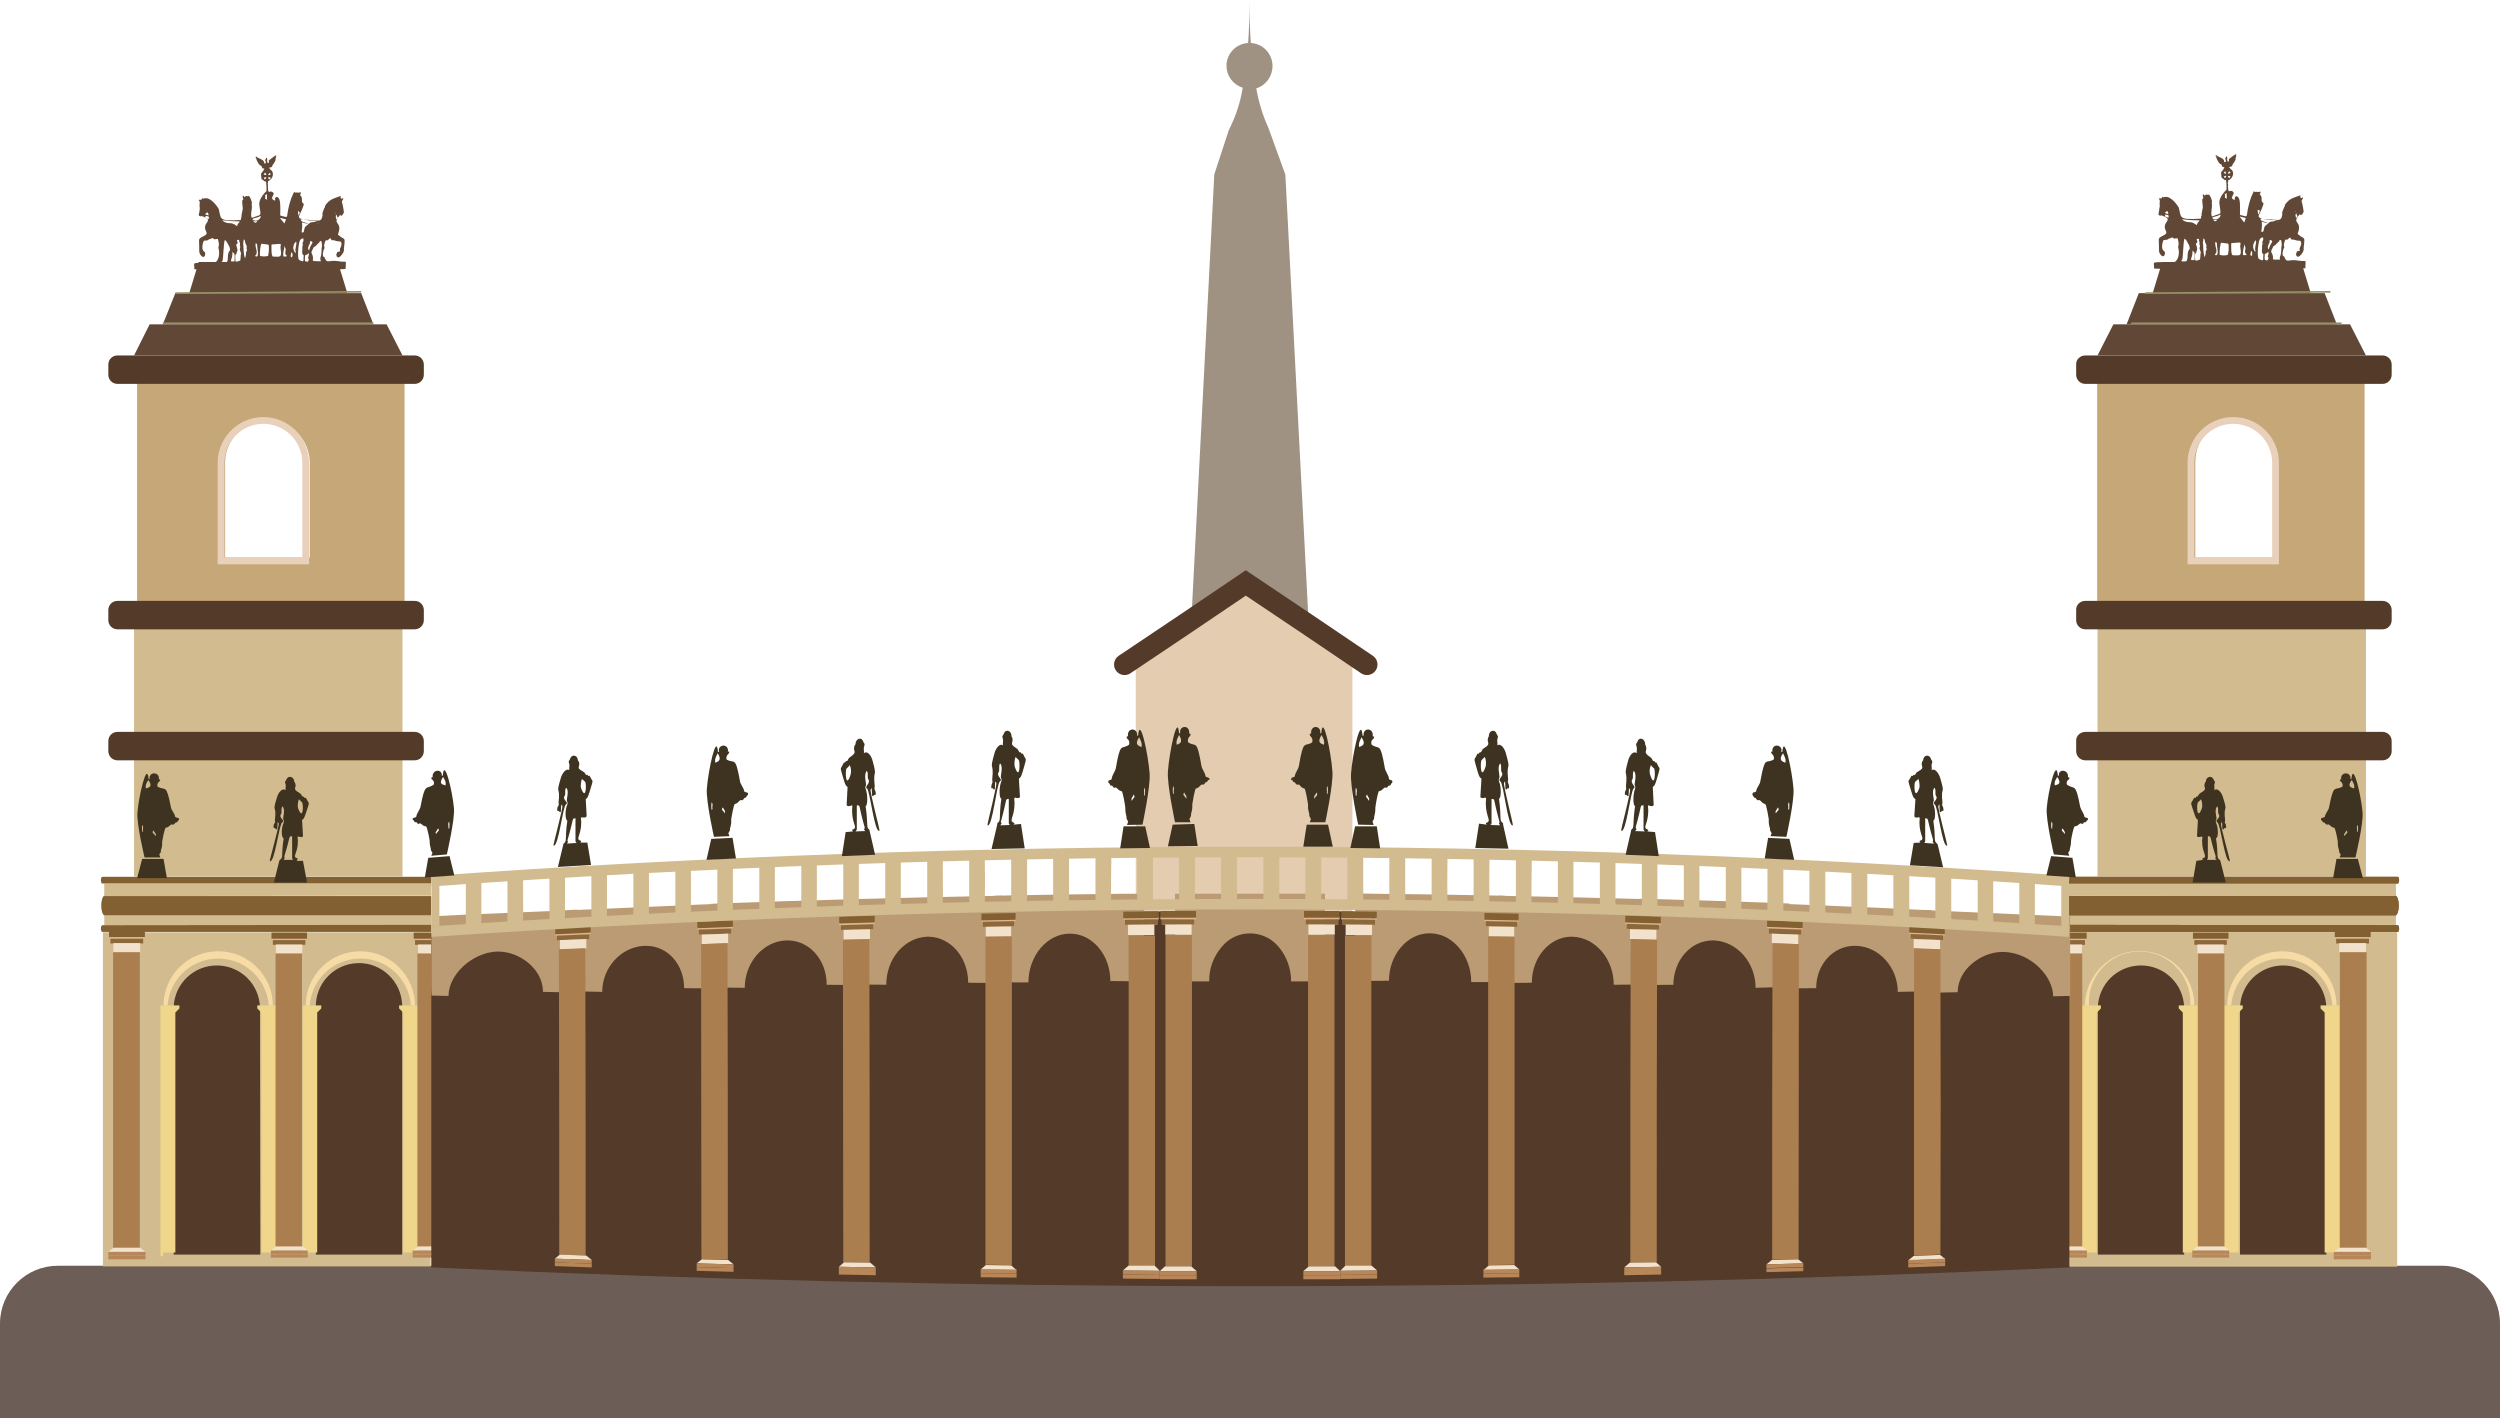 <?xml version="1.0" encoding="utf-8"?>
<!-- Generator: Adobe Illustrator 20.0.0, SVG Export Plug-In . SVG Version: 6.00 Build 0)  -->
<svg version="1.1" id="Layer_1" xmlns="http://www.w3.org/2000/svg" xmlns:xlink="http://www.w3.org/1999/xlink" x="0px" y="0px"
	 viewBox="0 0 738.5 419" style="enable-background:new 0 0 738.5 419;" xml:space="preserve">
<style type="text/css">
	.st0{fill:#6C5E56;}
	.st1{fill:#A09283;}
	.st2{fill:#E4CCB0;}
	.st3{fill:none;stroke:#543A29;stroke-width:6.22;stroke-linecap:round;stroke-miterlimit:10;}
	.st4{fill:#D2BB8E;}
	.st5{fill:none;}
	.st6{fill:#836032;}
	.st7{fill:#543A29;}
	.st8{fill:#F7DBA5;}
	.st9{fill:#EFD68B;}
	.st10{fill:#E2B68D;}
	.st11{fill:#8C693D;}
	.st12{fill:#F3E2CB;}
	.st13{fill:#AB7E50;}
	.st14{fill:#B78759;}
	.st15{fill:#C6A777;}
	.st16{fill:#614836;}
	.st17{fill:#BA9B73;}
	.st18{fill:none;stroke:#D2BB8E;stroke-width:3.11;stroke-miterlimit:10;}
	.st19{fill:#3E3320;}
	.st20{fill:none;stroke:#969164;stroke-width:0.5;stroke-miterlimit:10;}
	.st21{fill:none;stroke:#E9D0BB;stroke-width:2;stroke-miterlimit:10;}
</style>
<title>Asset 12</title>
<g id="Layer_2">
	<g id="LATINISMOS">
		<path class="st0" d="M738.5,419H0v-28c0-9.5,7.7-17.1,17.1-17.1h704.3c9.5,0,17.1,7.7,17.1,17.1V419z"/>
		<path class="st1" d="M379.7,51.6l-5-13.8c-1.7-3.7-2.9-7.7-3.6-11.7c2.9-0.9,4.8-3.6,4.8-6.6c0-3.6-2.8-6.6-6.4-6.8
			c-0.3-4.1-0.4-8.4-0.4-12.8c0,4.4-0.1,8.7-0.4,12.8c-3.6,0.2-6.4,3.2-6.4,6.7c0,3,1.9,5.6,4.8,6.5c-0.7,4.4-2.1,8.6-4.1,12.5
			l-4.3,13.1l-12.2,237H392L379.7,51.6z"/>
		<polygon class="st2" points="403.8,196.7 385.9,184.4 368,172.3 350.1,184.5 332.2,196.7 335.5,196.7 335.5,271.7 399.5,271.7 
			399.5,196.7 		"/>
		<polyline class="st3" points="332.2,196.3 350.1,184.3 368,172.2 385.9,184.2 403.8,196.3 		"/>
		<rect x="39.6" y="220.4" class="st4" width="79.3" height="38.5"/>
		<rect x="619.6" y="220.4" class="st4" width="79.3" height="38.5"/>
		<rect x="39.6" y="181.9" class="st4" width="79.3" height="38.5"/>
		<rect x="619.6" y="181.9" class="st4" width="79.3" height="38.5"/>
		<line class="st5" x1="127.4" y1="270.4" x2="127.4" y2="273.3"/>
		<line class="st5" x1="611.1" y1="270.4" x2="611.1" y2="273.3"/>
		<line class="st5" x1="127.4" y1="261.1" x2="127.4" y2="264.6"/>
		<line class="st5" x1="611.1" y1="261.1" x2="611.1" y2="264.6"/>
		<rect x="30.4" y="275.4" class="st4" width="96.8" height="98.7"/>
		<rect x="611.3" y="275.4" class="st4" width="96.8" height="98.7"/>
		<rect x="611.3" y="275.4" class="st4" width="96.8" height="98.7"/>
		<path class="st4" d="M127.4,264.6v-3.5H30.8v3.6c0,0,0.1,0,0.1,0L127.4,264.6z"/>
		<path class="st4" d="M611.1,264.6v-3.5h96.6v3.6c0,0-0.1,0-0.1,0L611.1,264.6z"/>
		<path class="st4" d="M611.1,264.6v-3.5h96.6v3.6c0,0-0.1,0-0.1,0L611.1,264.6z"/>
		<path class="st4" d="M127.4,270.4H30.9c0,0-0.1,0-0.1,0v3h96.6V270.4z"/>
		<path class="st4" d="M611.1,270.4h96.5c0,0,0.1,0,0.1,0v3h-96.6V270.4z"/>
		<path class="st4" d="M611.1,270.4h96.5c0,0,0.1,0,0.1,0v3h-96.6V270.4z"/>
		<path class="st6" d="M30.9,264.6c0,0-0.1,0-0.1,0c-0.5,0.2-0.9,1.4-0.9,2.9s0.4,2.7,0.9,2.9c0,0,0.1,0,0.1,0h96.5v-5.7H30.9z"/>
		<path class="st6" d="M707.6,264.6c0,0,0.1,0,0.1,0c0.5,0.2,0.9,1.4,0.9,2.9s-0.4,2.7-0.9,2.9c0,0-0.1,0-0.1,0h-96.5v-5.7H707.6z"
			/>
		<path class="st6" d="M707.6,264.6c0,0,0.1,0,0.1,0c0.5,0.2,0.9,1.4,0.9,2.9s-0.4,2.7-0.9,2.9c0,0-0.1,0-0.1,0h-96.5v-5.7H707.6z"
			/>
		<path class="st6" d="M30.8,273.3h-0.6c-0.2,0-0.4,0.5-0.4,1s0.2,1,0.4,1h97.2v-2.1L30.8,273.3z"/>
		<path class="st6" d="M707.7,273.3h0.6c0.2,0,0.4,0.5,0.4,1s-0.2,1-0.4,1h-97.2v-2.1L707.7,273.3z"/>
		<path class="st6" d="M707.7,273.3h0.6c0.2,0,0.4,0.5,0.4,1s-0.2,1-0.4,1h-97.2v-2.1L707.7,273.3z"/>
		<line class="st5" x1="127.4" y1="259" x2="127.4" y2="261.1"/>
		<line class="st5" x1="611.1" y1="259" x2="611.1" y2="261.1"/>
		<path class="st6" d="M30.8,259h-0.6c-0.2,0-0.4,0.5-0.4,1s0.2,1,0.4,1h97.2v-2H30.8z"/>
		<path class="st6" d="M707.7,259h0.6c0.2,0,0.4,0.5,0.4,1s-0.2,1-0.4,1h-97.2v-2H707.7z"/>
		<path class="st6" d="M707.7,259h0.6c0.2,0,0.4,0.5,0.4,1s-0.2,1-0.4,1h-97.2v-2H707.7z"/>
		<path class="st7" d="M76.9,370.6H51.3v-73c0.2-7.1,6.1-12.6,13.1-12.4c6.8,0.2,12.2,5.6,12.4,12.4L76.9,370.6z"/>
		<path class="st7" d="M661.6,370.6h25.6v-73c-0.2-7.1-6.1-12.6-13.1-12.4c-6.8,0.2-12.2,5.6-12.4,12.4V370.6z"/>
		<path class="st7" d="M118.9,370.6H93.3v-73c-0.2-7.1,5.4-12.9,12.4-13.1s12.9,5.4,13.1,12.4c0,0.2,0,0.5,0,0.7V370.6z"/>
		<path class="st7" d="M619.6,370.6h25.6v-73c-0.2-7.1-6.1-12.6-13.1-12.4c-6.8,0.2-12.2,5.6-12.4,12.4V370.6z"/>
		<path class="st8" d="M122.6,297.1h-1.2c-0.6-8.3-7.7-14.5-16-13.9c-7.5,0.5-13.4,6.5-13.9,13.9h-1.2c0-8.9,7.2-16.1,16.1-16.1
			S122.6,288.2,122.6,297.1z"/>
		<path class="st8" d="M615.9,297.1h1.2c-0.6-8.3,5.7-15.4,13.9-16c8.3-0.6,15.4,5.7,16,13.9c0,0.7,0,1.4,0,2h1.2
			c0-8.9-7.2-16.1-16.1-16.1S615.9,288.2,615.9,297.1L615.9,297.1z"/>
		<polygon class="st9" points="122.7,371.1 122.7,370 119.1,370 119.1,299.1 117.9,297.9 117.9,297 119.4,297 123.5,297 
			123.5,371.1 		"/>
		<polygon class="st9" points="615.8,371.1 615.8,370 619.4,370 619.4,299.1 620.6,297.9 620.6,297 619.1,297 615,297 615,371.1 		
			"/>
		<polygon class="st9" points="90.1,371.1 90.1,370 93.7,370 93.7,299.1 94.9,297.9 94.9,297 93.4,297 89.4,297 89.4,371.1 		"/>
		<polygon class="st9" points="648.3,371.1 648.3,370 644.8,370 644.8,299.1 643.6,297.9 643.6,297 645.1,297 649.1,297 
			649.1,371.1 		"/>
		<path class="st8" d="M80.6,297.1h-1.2c-0.6-8.3-7.7-14.5-16-13.9c-7.5,0.5-13.4,6.5-13.9,13.9h-1.2c0-8.9,7.2-16.1,16.1-16.1
			C73.4,281,80.6,288.2,80.6,297.1z"/>
		<path class="st8" d="M657.9,297.1h1.2c0.6-8.3,7.7-14.5,16-13.9c7.5,0.5,13.4,6.5,13.9,13.9h1.2c0-8.9-7.2-16.1-16.1-16.1
			C665.1,281,657.9,288.2,657.9,297.1L657.9,297.1z"/>
		<polygon class="st9" points="80.8,371.1 80.8,370 77.2,370 77.2,299.1 76,297.9 76,297 77.5,297 81.5,297 81.5,371.1 		"/>
		<polygon class="st9" points="657.7,371.1 657.7,370 661.3,370 661.3,299.1 662.5,297.9 662.5,297 661,297 657,297 657,371.1 		"/>
		<polygon class="st9" points="48.2,371.1 48.2,370 51.8,370 51.8,299.1 53,297.9 53,297 51.5,297 47.4,297 47.4,371.1 		"/>
		<polygon class="st9" points="690.3,371.1 690.3,370 686.7,370 686.7,299.1 685.5,297.9 685.5,297 687,297 691.1,297 691.1,371.1 
					"/>
		<rect x="32.2" y="276.6" class="st10" width="10.6" height="0.7"/>
		<rect x="689.7" y="276.6" class="st10" width="10.6" height="0.7"/>
		<rect x="32.6" y="277.3" class="st10" width="9.7" height="1.4"/>
		<rect x="690.1" y="277.3" class="st10" width="9.7" height="1.4"/>
		<rect x="32.2" y="275" class="st6" width="10.6" height="1.8"/>
		<rect x="689.7" y="275" class="st6" width="10.6" height="1.8"/>
		<rect x="32.6" y="277.3" class="st11" width="9.7" height="1.4"/>
		<rect x="690.1" y="277.3" class="st11" width="9.7" height="1.4"/>
		<rect x="33.5" y="278.6" class="st12" width="7.9" height="2.6"/>
		<rect x="691" y="278.6" class="st12" width="7.9" height="2.6"/>
		<rect x="33.4" y="281.3" class="st13" width="7.9" height="87.3"/>
		<rect x="691.2" y="281.3" class="st13" width="7.9" height="87.3"/>
		<polygon class="st12" points="32,369.8 43,369.8 41.4,368.6 33.5,368.6 		"/>
		<polygon class="st12" points="700.5,369.8 689.4,369.8 691,368.6 698.9,368.6 		"/>
		<rect x="32" y="369.8" class="st14" width="11" height="1.1"/>
		<rect x="689.4" y="369.8" class="st14" width="11" height="1.1"/>
		<rect x="32" y="370.9" class="st14" width="11" height="1.1"/>
		<rect x="689.4" y="370.9" class="st14" width="11" height="1.1"/>
		<rect x="80.2" y="277" class="st10" width="10.5" height="0.7"/>
		<rect x="647.8" y="277" class="st10" width="10.5" height="0.7"/>
		<rect x="80.6" y="277.7" class="st10" width="9.6" height="1.4"/>
		<rect x="648.2" y="277.7" class="st10" width="9.6" height="1.4"/>
		<rect x="80.2" y="275.5" class="st6" width="10.5" height="1.8"/>
		<rect x="647.8" y="275.5" class="st6" width="10.5" height="1.8"/>
		<rect x="80.6" y="277.7" class="st11" width="9.6" height="1.4"/>
		<rect x="648.2" y="277.7" class="st11" width="9.6" height="1.4"/>
		<rect x="81.5" y="279" class="st12" width="7.8" height="2.6"/>
		<rect x="649.1" y="279" class="st12" width="7.8" height="2.6"/>
		<rect x="81.4" y="281.7" class="st13" width="7.8" height="86.6"/>
		<rect x="649.3" y="281.7" class="st13" width="7.8" height="86.6"/>
		<polygon class="st12" points="80,369.4 90.9,369.4 89.4,368.2 81.5,368.2 		"/>
		<polygon class="st12" points="658.5,369.4 647.6,369.4 649.1,368.2 657,368.2 		"/>
		<rect x="80" y="369.4" class="st14" width="10.9" height="1"/>
		<rect x="647.6" y="369.4" class="st14" width="10.9" height="1"/>
		<rect x="80" y="370.5" class="st14" width="10.9" height="1"/>
		<rect x="647.6" y="370.5" class="st14" width="10.9" height="1"/>
		<rect x="122.2" y="277" class="st10" width="10.5" height="0.7"/>
		<rect x="605.9" y="277" class="st10" width="10.5" height="0.7"/>
		<rect x="122.6" y="277.7" class="st10" width="9.6" height="1.4"/>
		<rect x="606.3" y="277.7" class="st10" width="9.6" height="1.4"/>
		<rect x="122.2" y="275.5" class="st6" width="10.5" height="1.8"/>
		<rect x="605.9" y="275.5" class="st6" width="10.5" height="1.8"/>
		<rect x="122.6" y="277.7" class="st11" width="9.6" height="1.4"/>
		<rect x="606.3" y="277.7" class="st11" width="9.6" height="1.4"/>
		<rect x="123.5" y="279" class="st12" width="7.8" height="2.6"/>
		<rect x="607.2" y="279" class="st12" width="7.8" height="2.6"/>
		<rect x="123.3" y="281.7" class="st13" width="7.8" height="86.6"/>
		<rect x="607.3" y="281.7" class="st13" width="7.8" height="86.6"/>
		<polygon class="st12" points="121.9,369.4 132.9,369.4 131.3,368.2 123.5,368.2 		"/>
		<polygon class="st12" points="616.6,369.4 605.6,369.4 607.2,368.2 615,368.2 		"/>
		<rect x="121.9" y="369.4" class="st14" width="10.9" height="1"/>
		<rect x="605.6" y="369.4" class="st14" width="10.9" height="1"/>
		<rect x="121.9" y="370.5" class="st14" width="10.9" height="1"/>
		<rect x="605.6" y="370.5" class="st14" width="10.9" height="1"/>
		<path class="st15" d="M40.5,108.7v71h79v-71H40.5z M91.5,164.7h-25v-28c0-6.9,5.6-12.5,12.5-12.5s12.5,5.6,12.5,12.5V164.7z"/>
		<path class="st15" d="M698.5,108.7v71h-79v-71H698.5z M648.5,164.7h24v-28c0-7.1-4.9-12.8-12-12.8c-7.1,0-12,5.7-12,12.8V164.7z"
			/>
		<path class="st7" d="M34.7,216.2h87.8c1.5,0,2.7,1.2,2.7,2.7v3c0,1.5-1.2,2.7-2.7,2.7H34.7c-1.5,0-2.7-1.2-2.7-2.7v-3
			C32,217.4,33.2,216.2,34.7,216.2z"/>
		<path class="st7" d="M616,216.2h87.8c1.5,0,2.7,1.2,2.7,2.7v3c0,1.5-1.2,2.7-2.7,2.7H616c-1.5,0-2.7-1.2-2.7-2.7v-3
			C613.2,217.4,614.5,216.2,616,216.2z"/>
		<path class="st7" d="M34.7,177.5h87.8c1.5,0,2.7,1.2,2.7,2.7v3c0,1.5-1.2,2.7-2.7,2.7H34.7c-1.5,0-2.7-1.2-2.7-2.7v-3
			C32,178.7,33.2,177.5,34.7,177.5z"/>
		<path class="st7" d="M616,177.5h87.8c1.5,0,2.7,1.2,2.7,2.7v3c0,1.5-1.2,2.7-2.7,2.7H616c-1.5,0-2.7-1.2-2.7-2.7v-3
			C613.2,178.7,614.5,177.5,616,177.5z"/>
		<path class="st7" d="M34.7,105h87.8c1.5,0,2.7,1.2,2.7,2.7v3c0,1.5-1.2,2.7-2.7,2.7H34.7c-1.5,0-2.7-1.2-2.7-2.7v-3
			C32,106.2,33.2,105,34.7,105z"/>
		<path class="st7" d="M616,105h87.8c1.5,0,2.7,1.2,2.7,2.7v3c0,1.5-1.2,2.7-2.7,2.7H616c-1.5,0-2.7-1.2-2.7-2.7v-3
			C613.2,106.2,614.5,105,616,105z"/>
		<polygon class="st16" points="114.2,95.8 44.2,95.8 39.6,105 118.9,105 		"/>
		<polygon class="st16" points="624.3,95.8 694.2,95.8 698.9,105 619.6,105 		"/>
		<polygon class="st16" points="106.7,86.6 51.8,86.6 48.1,95.8 110.3,95.8 		"/>
		<polygon class="st16" points="631.8,86.6 686.7,86.6 690.3,95.8 628.2,95.8 		"/>
		<polygon class="st16" points="99.8,77.4 58.7,77.4 55.9,86.6 102.6,86.6 		"/>
		<polygon class="st16" points="638.7,77.4 679.8,77.4 682.6,86.6 635.9,86.6 		"/>
		<path class="st7" d="M611.3,374.4c-161.2,7.4-322.5,7.4-483.9,0c0-32.8,0-65.6,0-98.4c161.2-9.1,322.7-9.1,483.9,0
			C611.3,308.8,611.3,341.6,611.3,374.4z"/>
		<path class="st17" d="M127.5,271l-0.3-0.3c7.3-0.4,16-0.8,24.5-1.1c4.7-0.2,9.3-0.4,13.4-0.6l5.3-0.3c0,8.2,0,16.3,0,24.5l-10-0.2
			c0-6.7-6.8-11.8-13-11.9h-0.8c-7.2,0.4-14.1,6.8-14.1,13.1l-5-0.1C127.4,286.4,127.5,278.7,127.5,271z"/>
		<path class="st17" d="M127.5,275.7c0,6.1,0,12.3,0,18.5c0-9.5,9.4-17.6,18.8-18.1s19.1,7.1,19.1,17c0-6.4,0-12.7,0-19.1
			C153.9,274.6,138.8,275.1,127.5,275.7z"/>
		<path class="st17" d="M168,268.9l4.7-0.2c11.3-0.5,22.8-1,34.2-1.5l5.2-0.2c0,8.3,0,16.7,0,25l-10-0.1c0-7-4.9-12.5-11.2-12.5
			h-0.6c-6.8,0.3-12.4,6.4-12.4,13.6l-10-0.2C168,284.8,168,276.8,168,268.9z"/>
		<path class="st17" d="M173,273.7c0,6.4,0,12.8,0,19.2c0-9.9,7.7-18.2,17.1-18.6s17.1,7.5,17.1,17.7c0-6.6,0-13.1,0-19.7
			C195.8,272.7,184.4,273.2,173,273.7z"/>
		<path class="st17" d="M209.9,267l4.8-0.2c11.3-0.4,22.9-0.8,34.3-1.1l5.2-0.1c0,8.5,0,17,0,25.4l-10-0.1c0-7.3-5-13-11.4-13.1
			h-0.5c-6.8,0.2-12.3,6.5-12.3,14l-10-0.1C209.9,283.5,209.9,275.2,209.9,267z"/>
		<path class="st17" d="M214.9,272c0,6.6,0,13.2,0,19.8c0-10.2,7.7-18.7,17.1-19s17.1,7.9,17.1,18.3c0-6.7,0-13.4,0-20.1
			C237.7,271.2,226.3,271.6,214.9,272z"/>
		<path class="st17" d="M251.8,265.6l4.8-0.1c11.3-0.3,22.9-0.6,34.3-0.8l5.1-0.1c0,8.6,0,17.2,0,25.8l-10-0.1
			c0-7.5-5.2-13.5-11.7-13.6h-0.3c-6.8,0.2-12.2,6.5-12.2,14.2l-10-0.1C251.9,282.4,251.8,274,251.8,265.6z"/>
		<path class="st17" d="M256.8,270.6c0,6.7,0,13.5,0,20.2c0-10.4,7.7-19.1,17.1-19.3s17.1,8.2,17.1,18.8c0-6.8,0-13.7,0-20.5
			C279.7,270.1,268.3,270.3,256.8,270.6z"/>
		<path class="st17" d="M293.8,264.6l4.9-0.1c11.4-0.2,22.9-0.4,34.3-0.5h5c0,8.7,0,17.3,0,25.9l-10-0.1c0-7.7-5.3-14-11.9-14H316
			c-6.7,0-12.2,6.6-12.2,14.4h-10L293.8,264.6z"/>
		<path class="st17" d="M298.8,269.7c0,6.8,0,13.7,0,20.5c0-10.6,7.7-19.3,17.1-19.4s17.1,8.5,17.1,19.1c0-6.9,0-13.8,0-20.7
			C321.6,269.4,310.2,269.5,298.8,269.7z"/>
		<path class="st17" d="M347.1,264h5c5.7,0,11.5,0,17.2,0c5.7,0,11.4,0,17.1,0h5c0,8.6,0,17.2,0,25.9h-10c0-3.7-1.3-7.4-3.7-10.2
			c-3.8-4.6-10.6-5.3-15.2-1.6c-0.6,0.5-1.1,1-1.6,1.6c-2.4,2.8-3.8,6.5-3.7,10.2h-10C347.1,281.2,347.1,272.6,347.1,264z"/>
		<path class="st17" d="M352.1,269.1c0,6.9,0,13.8,0,20.7c0-10.7,7.7-19.4,17.1-19.4s17.1,8.7,17.1,19.4c0-6.9,0-13.8,0-20.7
			C374.9,269.1,363.5,269.1,352.1,269.1z"/>
		<path class="st17" d="M434.6,290.1c0-7.8-5.5-14.4-12.2-14.4h-0.2c-6.5,0-11.9,6.4-11.9,14l-10,0.1c0-8.6,0-17.3,0-25.9l5,0.1
			c11.4,0.1,22.9,0.3,34.3,0.5l4.9,0.1v25.5L434.6,290.1z"/>
		<path class="st17" d="M405.3,269.2c0,6.9,0,13.8,0,20.7c0-10.7,7.7-19.2,17.1-19.1s17.1,8.8,17.1,19.4c0-6.8,0-13.7,0-20.5
			C428.2,269.5,416.7,269.4,405.3,269.2z"/>
		<path class="st17" d="M476.7,290.9c0-7.7-5.5-14-12.2-14.2h-0.3c-6.4,0-11.7,6.1-11.7,13.6l-10,0.1c0-8.6,0-17.2,0-25.8l5.1,0.1
			c11.3,0.2,22.9,0.5,34.3,0.8l4.8,0.1c0,8.4,0,16.8,0,25.2L476.7,290.9z"/>
		<path class="st17" d="M447.5,269.8c0,6.8,0,13.7,0,20.5c0-10.6,7.7-19,17.1-18.8s17.1,8.9,17.1,19.3c0-6.7,0-13.5,0-20.2
			C470.3,270.3,458.9,270.1,447.5,269.8z"/>
		<path class="st17" d="M518.6,291.8c0-7.5-5.5-13.7-12.3-14h-0.5c-6.4,0.1-11.4,5.8-11.5,13.1l-10,0.1c0-8.5,0-17,0-25.5l5.2,0.1
			c11.4,0.3,22.9,0.7,34.3,1.1l4.8,0.2c0,8.2,0,16.4,0,24.6L518.6,291.8z"/>
		<path class="st17" d="M489.4,270.8c0,6.7,0,13.4,0,20.1c0-10.4,7.7-18.6,17.1-18.3c9.4,0.3,17.1,8.9,17.1,19c0-6.6,0-13.2,0-19.8
			C512.2,271.5,500.8,271.2,489.4,270.8z"/>
		<path class="st17" d="M560.6,293c0-7.2-5.5-13.4-12.3-13.6h-0.6c-6.3,0.1-11.2,5.6-11.2,12.5l-10,0.1c0-8.3,0-16.7,0-25l5.2,0.2
			c11.4,0.5,22.9,0.9,34.2,1.5l4.7,0.2c0,8,0,16,0,23.9L560.6,293z"/>
		<path class="st17" d="M531.4,272.2c0,6.6,0,13.1,0,19.7c0-10.2,7.7-18.1,17.1-17.7c9.4,0.4,17.1,8.8,17.1,18.6
			c0-6.4,0-12.8,0-19.2C554.2,273.2,542.8,272.7,531.4,272.2z"/>
		<path class="st17" d="M606.5,294.3c0-5.7-6.3-12.7-14.4-13.1h-0.8c-6.1,0.1-13,5.2-13,11.9l-10,0.2c0-8.2,0-16.3,0-24.5l5.3,0.3
			c4.2,0.2,8.9,0.4,13.8,0.6c8.4,0.4,17.2,0.7,24.4,1.1l-0.3,0.3v23.1L606.5,294.3z"/>
		<path class="st17" d="M573.3,274c0,6.4,0,12.7,0,19.1c0-9.9,9.7-17.5,19.1-17s19.1,8.6,19.1,18c0-6.1,0-12.3,0-18.5
			C600.1,275.1,584.7,274.6,573.3,274z"/>
		<path class="st10" d="M289.9,272.3c0-0.3,0-0.5,0-0.8l10.1-0.2c0,0.3,0,0.5,0,0.8L289.9,272.3z"/>
		<path class="st10" d="M448.6,272.3c0-0.3,0-0.5,0-0.8l-10.1-0.2c0,0.3,0,0.5,0,0.8L448.6,272.3z"/>
		<path class="st10" d="M290.3,272.3c0,0.5,0,1,0,1.5l9.3-0.2c0-0.5,0-1,0-1.5L290.3,272.3z"/>
		<path class="st10" d="M448.2,272.3c0,0.5,0,1,0,1.5l-9.3-0.2c0-0.5,0-1,0-1.5L448.2,272.3z"/>
		<path class="st6" d="M289.9,271.9c0-0.7,0-1.3,0-2l10.1-0.2c0,0.7,0,1.3,0,2L289.9,271.9z"/>
		<path class="st6" d="M448.6,271.9c0-0.7,0-1.3,0-2l-10.1-0.2c0,0.7,0,1.3,0,2L448.6,271.9z"/>
		<path class="st11" d="M290.3,272.3c0,0.5,0,1,0,1.5l9.3-0.2c0-0.5,0-1,0-1.5L290.3,272.3z"/>
		<path class="st11" d="M448.2,272.3c0,0.5,0,1,0,1.5l-9.3-0.2c0-0.5,0-1,0-1.5L448.2,272.3z"/>
		<path class="st12" d="M291.2,276.7c0-1,0-2,0-2.9l7.5-0.1c0,1,0,2,0,2.9L291.2,276.7z"/>
		<path class="st12" d="M447.3,276.7c0-1,0-2,0-2.9l-7.5-0.1c0,1,0,2,0,2.9L447.3,276.7z"/>
		<path class="st13" d="M291.1,373.6c0-32.3,0-64.6,0-96.9l7.8-0.1c0,32.4,0,64.7,0,97.1L291.1,373.6z"/>
		<path class="st13" d="M447.4,373.6c0-32.3,0-64.6,0-96.9l-7.8-0.1c0,32.4,0,64.7,0,97.1L447.4,373.6z"/>
		<path class="st12" d="M289.7,375l1.5-1.3l7.5,0.1l1.6,1.4L289.7,375z"/>
		<path class="st12" d="M448.8,375l-1.5-1.3l-7.5,0.1l-1.6,1.4L448.8,375z"/>
		<path class="st14" d="M289.7,376.1c0-0.4,0-0.8,0-1.2l10.6,0.1c0,0.4,0,0.8,0,1.2L289.7,376.1z"/>
		<path class="st14" d="M448.8,376.1c0-0.4,0-0.8,0-1.2l-10.6,0.1c0,0.4,0,0.8,0,1.2L448.8,376.1z"/>
		<path class="st14" d="M289.7,377.3c0-0.4,0-0.8,0-1.2l10.6,0.1c0,0.4,0,0.8,0,1.2L289.7,377.3z"/>
		<path class="st14" d="M448.8,377.3c0-0.4,0-0.8,0-1.2l-10.6,0.1c0,0.4,0,0.8,0,1.2L448.8,377.3z"/>
		<path class="st10" d="M164,276.4l10.5-0.5c0-0.2,0-0.5,0-0.7l-10.5,0.5C164,275.9,164,276.1,164,276.4z"/>
		<path class="st10" d="M574.5,276.4l-10.5-0.5c0-0.2,0-0.5,0-0.7l10.5,0.5C574.5,275.9,574.5,276.1,574.5,276.4z"/>
		<path class="st10" d="M164.5,276.4l9.6-0.4c0,0.5,0,1,0,1.4l-9.6,0.4C164.5,277.3,164.5,276.8,164.5,276.4z"/>
		<path class="st10" d="M574,276.3l-9.6-0.4c0,0.5,0,1,0,1.4l9.6,0.4C574,277.3,574,276.8,574,276.3z"/>
		<path class="st6" d="M164,276l10.5-0.5c0-0.6,0-1.3,0-1.9l-10.5,0.5C164,274.7,164,275.3,164,276z"/>
		<path class="st6" d="M574.5,276l-10.5-0.5c0-0.6,0-1.3,0-1.9l10.5,0.5C574.5,274.7,574.5,275.3,574.5,276z"/>
		<path class="st11" d="M164.5,276.4l9.6-0.4c0,0.5,0,1,0,1.4l-9.6,0.4C164.5,277.3,164.5,276.8,164.5,276.4z"/>
		<path class="st11" d="M574,276.3l-9.6-0.4c0,0.5,0,1,0,1.4l9.6,0.4C574,277.3,574,276.8,574,276.3z"/>
		<path class="st12" d="M165.4,280.5l7.8-0.3c0-0.9,0-1.8,0-2.8l-7.8,0.3C165.4,278.6,165.4,279.6,165.4,280.5z"/>
		<path class="st12" d="M573.1,280.5l-7.8-0.3c0-0.9,0-1.8,0-2.8l7.8,0.3C573.1,278.6,573.1,279.5,573.1,280.5z"/>
		<path class="st13" d="M165.2,370.6l7.8,0.3c0-30.2,0-60.5-0.1-90.8l-7.8,0.3C165.2,310.5,165.2,340.6,165.2,370.6z"/>
		<path class="st13" d="M573.2,370.6l-7.8,0.3c0-30.3,0-60.5,0-90.8l7.8,0.3C573.3,310.5,573.3,340.6,573.2,370.6z"/>
		<path class="st12" d="M163.9,371.8l10.9,0.4l-1.6-1.3l-7.8-0.3L163.9,371.8z"/>
		<path class="st12" d="M574.6,371.9l-10.9,0.4l1.6-1.3l7.8-0.3L574.6,371.9z"/>
		<path class="st14" d="M163.9,372.9l10.9,0.4c0-0.4,0-0.7,0-1.1l-10.9-0.4C163.9,372.2,163.9,372.6,163.9,372.9z"/>
		<path class="st14" d="M574.6,372.9l-10.9,0.4c0-0.4,0-0.7,0-1.1l10.9-0.4C574.6,372.2,574.6,372.6,574.6,372.9z"/>
		<path class="st14" d="M163.9,374l10.9,0.4c0-0.4,0-0.7,0-1.1l-10.9-0.4C163.9,373.3,163.9,373.7,163.9,374z"/>
		<path class="st14" d="M574.6,374l-10.9,0.4c0-0.4,0-0.7,0-1.1l10.9-0.4C574.6,373.3,574.6,373.7,574.6,374z"/>
		<path class="st10" d="M353.3,271.6l-10.5,0c0-0.3,0-0.5,0-0.8l10.5,0C353.3,271.1,353.3,271.3,353.3,271.6z"/>
		<path class="st10" d="M385.2,271.6l10.5,0c0-0.3,0-0.5,0-0.8l-10.5,0C385.2,271.1,385.2,271.3,385.2,271.6z"/>
		<path class="st10" d="M352.8,271.6h-9.6c0,0.5,0,1,0,1.5h9.6C352.8,272.6,352.8,272.1,352.8,271.6z"/>
		<path class="st10" d="M385.7,271.6h9.6c0,0.5,0,1,0,1.5h-9.6C385.7,272.6,385.7,272.1,385.7,271.6z"/>
		<path class="st6" d="M353.3,271.1l-10.5,0c0-0.7,0-1.3,0-2l10.5,0C353.3,269.8,353.3,270.5,353.3,271.1z"/>
		<path class="st6" d="M385.2,271.1l10.5,0c0-0.7,0-1.3,0-2l-10.5,0C385.2,269.8,385.2,270.5,385.2,271.1z"/>
		<path class="st11" d="M352.8,271.6h-9.6c0,0.5,0,1,0,1.5h9.6C352.8,272.6,352.8,272.1,352.8,271.6z"/>
		<path class="st11" d="M385.7,271.6h9.6c0,0.5,0,1,0,1.5h-9.6C385.7,272.6,385.7,272.1,385.7,271.6z"/>
		<path class="st12" d="M352,276.1h-7.8c0-1,0-2,0-3h7.8C352,274.1,352,275.1,352,276.1z"/>
		<path class="st12" d="M386.5,276.1h7.8c0-1,0-2,0-3h-7.8C386.5,274.1,386.5,275.1,386.5,276.1z"/>
		<path class="st13" d="M352.1,374.1h-7.8c0-32.7,0-65.3,0-97.9h7.8C352.1,308.8,352.1,341.4,352.1,374.1z"/>
		<path class="st13" d="M386.4,374.1h7.8c0-32.7,0-65.3,0-97.9h-7.8C386.4,308.8,386.4,341.4,386.4,374.1z"/>
		<path class="st12" d="M353.5,375.5h-10.9l1.5-1.4h7.8L353.5,375.5z"/>
		<path class="st12" d="M385,375.5h10.9l-1.5-1.4h-7.8L385,375.5z"/>
		<path class="st14" d="M353.5,376.7h-10.9c0-0.4,0-0.8,0-1.2h10.9C353.5,375.9,353.5,376.3,353.5,376.7z"/>
		<path class="st14" d="M385,376.7h10.9v-1.2H385C385,375.9,385,376.3,385,376.7z"/>
		<path class="st14" d="M353.5,377.9h-10.9c0-0.4,0-0.8,0-1.2h10.9V377.9z"/>
		<path class="st14" d="M385,377.9h10.9c0-0.4,0-0.8,0-1.2H385C385,377.1,385,377.5,385,377.9z"/>
		<path class="st10" d="M206,274.6l10.5-0.4c0-0.2,0-0.5,0-0.7l-10.5,0.4C206,274.1,206,274.4,206,274.6z"/>
		<path class="st10" d="M532.5,274.6l-10.5-0.4c0-0.2,0-0.5,0-0.7l10.5,0.4C532.5,274.1,532.5,274.4,532.5,274.6z"/>
		<path class="st10" d="M206.4,274.6l9.6-0.3c0,0.5,0,1,0,1.5l-9.6,0.3C206.4,275.6,206.4,275.1,206.4,274.6z"/>
		<path class="st10" d="M532.1,274.6l-9.6-0.3c0,0.5,0,1,0,1.5l9.6,0.3C532.1,275.6,532.1,275.1,532.1,274.6z"/>
		<path class="st6" d="M206,274.2l10.5-0.4c0-0.7,0-1.3,0-1.9l-10.5,0.4V274.2z"/>
		<path class="st6" d="M532.5,274.2l-10.5-0.4c0-0.7,0-1.3,0-1.9l10.5,0.4C532.5,272.9,532.5,273.6,532.5,274.2z"/>
		<path class="st11" d="M206.4,274.6l9.6-0.3c0,0.5,0,1,0,1.5l-9.6,0.3C206.4,275.6,206.4,275.1,206.4,274.6z"/>
		<path class="st11" d="M532.1,274.6l-9.6-0.3c0,0.5,0,1,0,1.5l9.6,0.3C532.1,275.6,532.1,275.1,532.1,274.6z"/>
		<path class="st12" d="M207.3,278.9l7.8-0.3c0-0.9,0-1.9,0-2.8l-7.8,0.3C207.3,277,207.3,277.9,207.3,278.9z"/>
		<path class="st12" d="M531.2,278.9l-7.8-0.3c0-0.9,0-1.9,0-2.8l7.8,0.3C531.2,277,531.2,277.9,531.2,278.9z"/>
		<path class="st13" d="M207.2,371.9l7.8,0.2c0-31.2,0-62.3-0.1-93.5l-7.8,0.3C207.1,309.9,207.2,340.9,207.2,371.9z"/>
		<path class="st13" d="M531.3,371.9l-7.8,0.2c0-31.2,0-62.3,0.1-93.5l7.8,0.3C531.4,309.9,531.3,340.9,531.3,371.9z"/>
		<path class="st12" d="M205.8,373.2l10.9,0.3l-1.6-1.3l-7.8-0.2L205.8,373.2z"/>
		<path class="st12" d="M532.7,373.2l-10.9,0.3l1.6-1.3l7.8-0.2L532.7,373.2z"/>
		<path class="st14" d="M205.8,374.3l10.9,0.3c0-0.4,0-0.8,0-1.1l-10.9-0.3C205.8,373.6,205.8,373.9,205.8,374.3z"/>
		<path class="st14" d="M532.7,374.3l-10.9,0.3c0-0.4,0-0.8,0-1.1l10.9-0.3C532.7,373.6,532.7,373.9,532.7,374.3z"/>
		<path class="st14" d="M205.8,375.4l10.9,0.3c0-0.4,0-0.8,0-1.1l-10.9-0.3C205.8,374.7,205.8,375.1,205.8,375.4z"/>
		<path class="st14" d="M532.7,375.5l-10.9,0.3c0-0.4,0-0.8,0-1.1l10.9-0.3C532.7,374.7,532.7,375.1,532.7,375.5z"/>
		<path class="st10" d="M342.3,271.6l-10.5,0.1c0-0.3,0-0.5,0-0.8l10.5-0.1C342.3,271.1,342.3,271.4,342.3,271.6z"/>
		<path class="st10" d="M396.2,271.6l10.5,0.1c0-0.3,0-0.5,0-0.8l-10.5-0.1C396.2,271.1,396.2,271.4,396.2,271.6z"/>
		<path class="st10" d="M341.9,271.6l-9.6,0.1c0,0.5,0,1,0,1.5l9.6-0.1C341.9,272.7,341.9,272.2,341.9,271.6z"/>
		<path class="st10" d="M396.6,271.6l9.6,0.1c0,0.5,0,1,0,1.5l-9.6-0.1C396.6,272.7,396.6,272.2,396.6,271.6z"/>
		<path class="st6" d="M342.3,271.2l-10.5,0.1c0-0.7,0-1.3,0-2l10.5-0.1C342.3,269.9,342.3,270.5,342.3,271.2z"/>
		<path class="st6" d="M396.2,271.2l10.5,0.1c0-0.7,0-1.3,0-2l-10.5-0.1C396.2,269.9,396.2,270.5,396.2,271.2z"/>
		<path class="st11" d="M341.9,271.6l-9.6,0.1c0,0.5,0,1,0,1.5l9.6-0.1C341.9,272.7,341.9,272.2,341.9,271.6z"/>
		<path class="st11" d="M396.6,271.6l9.6,0.1c0,0.5,0,1,0,1.5l-9.6-0.1C396.6,272.7,396.6,272.2,396.6,271.6z"/>
		<path class="st12" d="M341,276.2l-7.8,0c0-1,0-2,0-3l7.8-0.1C341,274.2,341,275.2,341,276.2z"/>
		<path class="st12" d="M397.5,276.2l7.8,0c0-1,0-2,0-3l-7.8-0.1C397.5,274.2,397.5,275.2,397.5,276.2z"/>
		<path class="st13" d="M341.2,374.1h-7.8c0-32.6,0-65.2,0-97.8l7.8,0C341.2,308.8,341.2,341.4,341.2,374.1z"/>
		<path class="st13" d="M397.3,374.1h7.8c0-32.6,0-65.2,0-97.8l-7.8,0C397.3,308.8,397.3,341.4,397.3,374.1z"/>
		<path class="st12" d="M342.6,375.4l-10.9-0.1l1.6-1.4h7.8L342.6,375.4z"/>
		<path class="st12" d="M395.9,375.4l10.9-0.1l-1.6-1.4h-7.8L395.9,375.4z"/>
		<path class="st14" d="M342.6,376.6l-10.9-0.1c0-0.4,0-0.8,0-1.2l10.9,0.1C342.6,375.8,342.6,376.2,342.6,376.6z"/>
		<path class="st14" d="M395.9,376.6l10.9-0.1c0-0.4,0-0.8,0-1.2l-10.9,0.1V376.6z"/>
		<path class="st14" d="M342.6,377.8l-10.9-0.1c0-0.4,0-0.8,0-1.2l10.9,0.1C342.6,377,342.6,377.4,342.6,377.8z"/>
		<path class="st14" d="M395.9,377.8l10.9-0.1c0-0.4,0-0.8,0-1.2l-10.9,0.1C395.9,377,395.9,377.4,395.9,377.8z"/>
		<path class="st10" d="M247.9,273.3l10.5-0.3c0-0.2,0-0.5,0-0.8l-10.5,0.3C247.9,272.8,247.9,273,247.9,273.3z"/>
		<path class="st10" d="M490.6,273.3l-10.5-0.3c0-0.3,0-0.5,0-0.8l10.5,0.3C490.6,272.8,490.6,273,490.6,273.3z"/>
		<path class="st10" d="M248.4,273.3l9.6-0.3c0,0.5,0,1,0,1.5l-9.6,0.2C248.4,274.3,248.4,273.8,248.4,273.3z"/>
		<path class="st10" d="M490.1,273.2l-9.6-0.3c0,0.5,0,1,0,1.5l9.6,0.2C490.1,274.2,490.1,273.8,490.1,273.2z"/>
		<path class="st6" d="M247.9,272.8l10.5-0.3c0-0.7,0-1.3,0-2l-10.5,0.3C247.9,271.5,247.9,272.2,247.9,272.8z"/>
		<path class="st6" d="M490.6,272.8l-10.5-0.3c0-0.7,0-1.3,0-2l10.5,0.3V272.8z"/>
		<path class="st11" d="M248.4,273.3l9.6-0.3c0,0.5,0,1,0,1.5l-9.6,0.2C248.4,274.3,248.4,273.8,248.4,273.3z"/>
		<path class="st11" d="M490.1,273.2l-9.6-0.3c0,0.5,0,1,0,1.5l9.6,0.2C490.1,274.2,490.1,273.8,490.1,273.2z"/>
		<path class="st12" d="M249.2,277.6l7.8-0.2c0-1,0-1.9,0-2.9l-7.8,0.2C249.2,275.7,249.2,276.7,249.2,277.6z"/>
		<path class="st12" d="M489.3,277.6l-7.8-0.2c0-1,0-1.9,0-2.9l7.8,0.2C489.3,275.7,489.3,276.7,489.3,277.6z"/>
		<path class="st13" d="M249.1,372.9l7.8,0.1c0-31.9,0-63.8-0.1-95.6l-7.8,0.2"/>
		<path class="st13" d="M489.4,372.9l-7.8,0.1c0-31.9,0-63.8,0.1-95.6l7.8,0.2C489.4,309.4,489.4,341.2,489.4,372.9z"/>
		<path class="st12" d="M247.8,374.2l10.9,0.2l-1.6-1.4l-7.8-0.1L247.8,374.2z"/>
		<path class="st12" d="M490.7,374.2l-10.9,0.2l1.6-1.4l7.8-0.1L490.7,374.2z"/>
		<path class="st14" d="M247.8,375.4l10.9,0.2c0-0.4,0-0.8,0-1.2l-10.9-0.2C247.8,374.6,247.8,375,247.8,375.4z"/>
		<path class="st14" d="M490.7,375.4l-10.9,0.2c0-0.4,0-0.8,0-1.2l10.9-0.2C490.7,374.6,490.7,375,490.7,375.4z"/>
		<path class="st14" d="M247.8,376.5l10.9,0.2c0-0.4,0-0.8,0-1.2l-10.9-0.2C247.8,375.8,247.8,376.1,247.8,376.5z"/>
		<path class="st14" d="M490.7,376.5l-10.9,0.2c0-0.4,0-0.8,0-1.2l10.9-0.2C490.7,375.8,490.7,376.1,490.7,376.5z"/>
		<path class="st4" d="M129.8,273.5l-2.3,0.1c0-4.2,0-8.3,0-12.5l2.3-0.2C129.8,265.2,129.8,269.4,129.8,273.5z"/>
		<path class="st4" d="M601.1,273.1l-4.6-0.2c0-4.2,0-8.5,0-12.7l4.6,0.3C601.1,264.7,601.1,268.9,601.1,273.1z M588.8,272.5
			l-4.6-0.2c0-4.3,0-8.6,0-12.8l4.6,0.3C588.8,263.9,588.8,268.2,588.8,272.5L588.8,272.5z M576.4,271.9l-4.7-0.2c0-4.3,0-8.7,0-13
			l4.7,0.3C576.4,263.2,576.4,267.6,576.4,271.9L576.4,271.9z M564,271.3l-4.7-0.2c0-4.4,0-8.7,0-13.1l4.7,0.3
			C564,262.6,564,266.9,564,271.3z M551.6,270.7l-4.7-0.2c0-4.4,0-8.8,0-13.2l4.7,0.2C551.6,261.9,551.6,266.3,551.6,270.7
			L551.6,270.7z M539.2,270.2l-4.7-0.2c0-4.4,0-8.9,0-13.4l4.7,0.2C539.2,261.3,539.2,265.8,539.2,270.2L539.2,270.2z M526.8,269.7
			l-4.7-0.2c0-4.5,0-9,0-13.5l4.7,0.2C526.8,260.8,526.8,265.2,526.8,269.7L526.8,269.7z M514.4,269.3l-4.6-0.2v-13.6l4.6,0.2
			C514.4,260.3,514.4,264.8,514.4,269.3L514.4,269.3z M502,268.9l-4.6-0.1c0-4.5,0-9.1,0-13.6l4.6,0.2
			C502,259.7,502,264.3,502,268.9L502,268.9z M489.6,268.5l-4.6-0.1c0-4.6,0-9.1,0-13.7l4.6,0.2
			C489.6,259.3,489.6,263.9,489.6,268.5L489.6,268.5z M477.2,268.1l-4.6-0.1c0-4.6,0-9.2,0-13.8l4.6,0.1
			C477.2,258.9,477.2,263.5,477.2,268.1L477.2,268.1z M464.8,267.8l-4.6-0.1c0-4.6,0-9.2,0-13.9l4.6,0.1
			C464.8,258.6,464.8,263.2,464.8,267.8L464.8,267.8z M452.4,267.6l-4.6-0.1c0-4.7,0-9.3,0-13.9l4.7,0.1
			C452.4,258.3,452.4,262.9,452.4,267.6L452.4,267.6z M440,267.3l-4.7-0.1c0-4.7,0-9.3,0-14l4.7,0.1
			C439.9,258,439.9,262.7,440,267.3L440,267.3z M427.6,267.1l-4.7-0.1c0-4.7,0-9.3,0-14l4.7,0.1
			C427.5,257.8,427.5,262.5,427.6,267.1L427.6,267.1z M415.1,267l-4.7,0c0-4.7,0-9.3,0-14l4.7,0.1
			C415.1,257.6,415.1,262.3,415.1,267z M402.7,266.9H398c0-4.7,0-9.4,0-14.1h4.7C402.7,257.5,402.7,262.1,402.7,266.9L402.7,266.9z
			 M390.3,266.8h-4.7c0-4.7,0-9.4,0-14.1h4.7C390.3,257.4,390.3,262.1,390.3,266.8L390.3,266.8z M377.9,266.8h-4.7
			c0-4.7,0-9.4,0-14.1h4.7C377.9,257.3,377.9,262,377.9,266.8L377.9,266.8z M365.4,266.8h-4.7c0-4.7,0-9.4,0-14.1h4.7
			c0,4.6,0,9.3,0,14L365.4,266.8z M353,266.8h-4.7c0-4.7,0-9.4,0-14.1h4.7C353,257.4,353,262,353,266.8L353,266.8z M340.6,266.9
			h-4.7c0-4.7,0-9.4,0-14.1h4.7C340.6,257.4,340.6,262.1,340.6,266.9L340.6,266.9z M328.2,267l-4.6,0c0-4.7,0-9.3,0-14l4.7-0.1
			C328.2,257.6,328.2,262.2,328.2,267L328.2,267z M315.8,267.1l-4.7,0.1c0-4.7,0-9.3,0-14l4.7-0.1
			C315.8,257.7,315.8,262.4,315.8,267.1L315.8,267.1z M303.4,267.3l-4.7,0.1c0-4.7,0-9.3,0-14l4.7-0.1
			C303.4,257.9,303.4,262.6,303.4,267.3L303.4,267.3z M290.9,267.5l-4.6,0.1c0-4.7,0-9.3,0-13.9l4.6-0.1
			C291,258.2,291,262.8,290.9,267.5L290.9,267.5z M278.5,267.8l-4.6,0.1c0-4.6,0-9.2,0-13.8l4.6-0.1
			C278.5,258.5,278.6,263.1,278.5,267.8L278.5,267.8z M266.1,268.1l-4.6,0.1c0-4.6,0-9.2,0-13.8l4.6-0.1
			C266.1,258.8,266.1,263.4,266.1,268.1L266.1,268.1z M253.7,268.4l-4.6,0.1c0-4.6,0-9.1,0-13.7l4.6-0.2
			C253.7,259.2,253.7,263.8,253.7,268.4L253.7,268.4z M241.3,268.8l-4.6,0.1c0-4.5,0-9.1,0-13.6l4.6-0.2
			C241.3,259.6,241.3,264.2,241.3,268.8L241.3,268.8z M228.9,269.2l-4.6,0.2c0-4.5,0-9,0-13.5l4.6-0.2
			C228.9,260.1,228.9,264.6,228.9,269.2L228.9,269.2z M216.5,269.6l-4.6,0.2c0-4.5,0-8.9,0-13.4l4.6-0.2
			C216.5,260.6,216.5,265.1,216.5,269.6L216.5,269.6z M204.1,270.1l-4.6,0.2c0-4.4,0-8.9,0-13.3l4.6-0.2
			C204.1,261.1,204.1,265.6,204.1,270.1L204.1,270.1z M191.7,270.6l-4.6,0.2c0-4.4,0-8.8,0-13.2l4.6-0.2
			C191.7,261.7,191.7,266.1,191.7,270.6L191.7,270.6z M179.3,271.1l-4.6,0.2c0-4.4,0-8.7,0-13.1l4.6-0.3
			C179.3,262.4,179.3,266.7,179.3,271.1L179.3,271.1z M166.9,271.7l-4.6,0.2c0-4.3,0-8.6,0-12.9l4.6-0.3
			C166.9,263,166.9,267.3,166.9,271.7L166.9,271.7z M154.5,272.3l-4.6,0.2c0-4.3,0-8.5,0-12.8l4.6-0.3
			C154.5,263.7,154.6,268,154.5,272.3L154.5,272.3z M142.2,272.9l-4.6,0.2c0-4.2,0-8.4,0-12.6l4.6-0.3
			C142.2,264.4,142.2,268.6,142.2,272.9L142.2,272.9z"/>
		<path class="st4" d="M611.2,273.7l-2.3-0.1c0-4.2,0-8.4,0-12.5l2.3,0.2C611.2,265.3,611.2,269.5,611.2,273.7z"/>
		<path class="st18" d="M127.4,260.3c161.1-11.5,322.7-11.5,483.8,0"/>
		<path class="st18" d="M127.4,275.2c161.1-10.8,322.7-10.8,483.8,0"/>
		<path class="st19" d="M122.2,242.3c0.2,0.4,0.2,0.6,0.7,0.6s0,0.2,0.7,0.5c0.1,0,0.2,0,0.2-0.1c0.6-0.4,0.9,0.8,2,0.8
			c0.4,0,1.1,4,1.1,4.1c0,1.9,0.4,2.2,0.4,2.8c-0.3,0,0.7,1,0.4,1.1c-0.1,0-0.2,0.7-0.3,0.7l4.6-0.4c0,0,2.4-10.4,2.1-13.6
			c-0.4-5-2.9-15.2-3.3-9.7c-0.3,0.1-0.3,0-0.3-0.1c0.1-1.9-2.9-1.8-2.7,0.6c-1,0.1,0.1,0.9,0.1,0.9c0.3,0.3,0.4,0.9,0.2,1.3
			c-2.3,1.6-2.5-0.8-3.9,6.6c-0.2,0.8-1.1,1.9-1.2,2.7c0,0.4-0.6,0.4-0.7,0.5c0,0-0.1,0-0.1,0C121.8,241.6,121.8,242.4,122.2,242.3z
			 M132.4,244.6c0.3-0.4-0.3-1.3,0.3-1.9l0,0c0.1,0.7,0.1,1.4,0,2.1L132.4,244.6z M130.9,229.5c0.2,0.5,1,1.3,0.7,2.5
			C130.4,231.7,129.6,231.4,130.9,229.5L130.9,229.5z M128.8,245.7c0.2-0.3,0.4-0.6,0.6-1c0.6,0.8-0.1,0.7-0.6,1.7
			C128.7,245.9,128.6,245.9,128.8,245.7L128.8,245.7z"/>
		<path class="st19" d="M132.8,252.9l1.4,5.7l-8.7,0.6l1-5.8L132.8,252.9z"/>
		<path class="st19" d="M616.5,242.3c-0.2,0.4-0.2,0.6-0.7,0.6c-0.4-0.1,0,0.2-0.7,0.5c-0.1,0-0.2,0-0.2-0.1c-0.6-0.4-0.9,0.8-2,0.8
			c-0.4,0-1.1,4-1.1,4.1c0,1.9-0.4,2.2-0.4,2.8c0.3,0-0.7,1-0.4,1.1c0.1,0,0.2,0.7,0.3,0.7l-4.6-0.4c0,0-2.4-10.4-2.1-13.6
			c0.4-5,2.8-15.2,3.3-9.7c0.3,0.1,0.3,0,0.3-0.1c-0.2-1.9,2.9-1.8,2.7,0.6c1,0.1,0,0.9-0.1,0.9c-0.3,0.3-0.4,0.9-0.2,1.3
			c2.3,1.6,2.5-0.8,3.9,6.6c0.2,0.8,1.1,1.9,1.2,2.7c0,0.4,0.6,0.4,0.7,0.5c0,0,0,0,0.1,0C616.9,241.6,616.9,242.4,616.5,242.3z
			 M606.3,244.6c-0.3-0.4,0.3-1.3-0.3-1.9l0,0c-0.1,0.7-0.1,1.4,0,2.1L606.3,244.6z M607.7,229.5c-0.2,0.5-1,1.3-0.7,2.5
			C608.2,231.7,609,231.4,607.7,229.5L607.7,229.5z M609.9,245.7l-0.6-1c-0.6,0.8,0.1,0.7,0.6,1.7C610,245.9,610,245.9,609.9,245.7
			L609.9,245.7z"/>
		<path class="st19" d="M605.9,252.9l-1.4,5.7l8.7,0.6l-1-5.8L605.9,252.9z"/>
		<path class="st19" d="M220.6,234.1C220.6,234.1,220.6,234.1,220.6,234.1c-0.2-0.1-0.8-0.1-0.8-0.5c-0.1-0.9-1.1-1.9-1.2-2.8
			c-1.4-7.7-1.6-5.1-3.9-6.4c-0.2-0.1-0.2-1,0.2-1.4c0,0,1.1-1.1,0.1-1c0.2-0.7-0.2-1.5-0.9-1.7s-1.5,0.2-1.7,0.9
			c-0.1,0.2-0.1,0.5,0,0.7c0,0.2,0,0.3-0.3,0.2c-0.5-5.8-2.9,5.6-3.3,10.9c-0.3,3.5,2.1,14.2,2.1,14.2l4.6-0.2
			c-0.1,0-0.2-0.7-0.3-0.7c-0.3,0,0.7-1.2,0.4-1.2c0-0.7,0.5-1,0.4-3.1c0,0,0.7-4.5,1.1-4.5c1.1-0.2,1.4-1.5,2-1.1
			c0.1,0,0.2,0,0.2,0c0.7-0.5,0.4-0.7,0.7-0.7s0.5-0.3,0.7-0.7C221.1,234.9,221.1,234.1,220.6,234.1z M210.2,239.3
			c-0.1-0.8-0.1-1.5,0-2.3l0,0c0.6,0.5,0,1.6,0.3,1.9L210.2,239.3z M211.3,225.3c-0.3-1.3,0.5-2.2,0.7-2.8
			C213.2,224.4,212.4,224.9,211.3,225.3L211.3,225.3z M214.1,240.3c-0.4-1-1.2-0.8-0.6-1.8c0.2,0.3,0.4,0.6,0.6,1
			C214.2,239.8,214.2,239.8,214.1,240.3L214.1,240.3z"/>
		<path class="st19" d="M210.1,247.8l-1.4,6.2l8.7-0.4l-1-6.1L210.1,247.8z"/>
		<path class="st19" d="M518,234.1C518,234.1,518.1,234.1,518,234.1c0.2-0.1,0.8-0.1,0.8-0.5c0.1-0.9,1.1-1.9,1.2-2.8
			c1.4-7.7,1.6-5.1,3.9-6.4c0.2-0.1,0.2-1-0.2-1.4c0,0-1.1-1.1-0.1-1c-0.2-0.7,0.2-1.5,0.9-1.7c0.7-0.2,1.5,0.2,1.7,0.9
			c0.1,0.2,0.1,0.5,0,0.7c0,0.2,0,0.3,0.3,0.2c0.5-5.8,2.9,5.6,3.3,10.9c0.3,3.5-2.1,14.2-2.1,14.2l-4.7-0.2c0.1,0,0.2-0.7,0.3-0.7
			c0.3,0-0.7-1.2-0.4-1.2c0-0.7-0.5-1-0.4-3.1c0,0-0.7-4.5-1.1-4.5c-1.1-0.2-1.4-1.5-2-1.1c-0.1,0-0.2,0-0.2,0
			c-0.7-0.5-0.4-0.7-0.7-0.7c-0.3,0-0.5-0.3-0.7-0.7C517.6,234.9,517.6,234.1,518,234.1z M528.5,239.3c0.1-0.8,0.1-1.5,0-2.3l0,0
			c-0.6,0.5,0,1.6-0.3,1.9L528.5,239.3z M527.4,225.3c0.3-1.3-0.5-2.2-0.7-2.8C525.4,224.4,526.2,224.9,527.4,225.3L527.4,225.3z
			 M524.6,240.3c0.4-1,1.2-0.8,0.6-1.8l-0.6,1C524.4,239.8,524.5,239.8,524.6,240.3L524.6,240.3z"/>
		<path class="st19" d="M528.6,247.8l1.4,6.2l-8.7-0.4l1-6.1L528.6,247.8z"/>
		<path class="st19" d="M356.9,229.7C356.9,229.8,356.9,229.8,356.9,229.7c-0.1-0.1-0.8-0.1-0.8-0.5c-0.1-0.9-1.1-2.1-1.2-3
			c-1.4-8.1-1.6-5.4-3.9-6.9c-0.2-0.5-0.1-1.1,0.2-1.5c0,0,1.1-1.1,0.1-1.1c0.2-2.7-2.9-2.4-2.7-0.3c0,0.2,0,0.3-0.3,0.2
			c-0.5-6.1-2.9,5.7-3.3,11.3c-0.3,3.7,2.1,15,2.1,15h4.6c-0.1,0-0.2-0.8-0.3-0.8c-0.3,0,0.7-1.2,0.4-1.3c0-0.8,0.5-1.1,0.4-3.2
			c0,0,0.7-4.6,1.1-4.7c1.1-0.1,1.4-1.5,2-1.1c0.1,0,0.2,0,0.2,0c0.7-0.5,0.4-0.7,0.7-0.7s0.5-0.3,0.7-0.7
			C357.4,230.6,357.4,229.8,356.9,229.7z M346.5,234.6c-0.1-0.8-0.1-1.6,0-2.4l0,0c0.6,0.6,0,1.6,0.3,2.1L346.5,234.6z M347.6,220
			c-0.3-1.4,0.5-2.3,0.7-2.9C349.5,219.2,348.7,219.6,347.6,220z M350.4,236c-0.4-1.1-1.2-0.9-0.6-1.9c0.2,0.4,0.4,0.7,0.6,1
			C350.5,235.3,350.5,235.3,350.4,236z"/>
		<path class="st19" d="M346.4,243.6L345,250l8.8-0.1l-1-6.5L346.4,243.6z"/>
		<path class="st19" d="M381.7,229.7C381.7,229.8,381.8,229.8,381.7,229.7c0.1-0.1,0.8-0.1,0.8-0.5c0.1-0.9,1.1-2.1,1.2-3
			c1.4-8.1,1.6-5.4,3.9-6.9c0.2-0.5,0.1-1.1-0.2-1.5c0,0-1.1-1.1-0.1-1.1c-0.2-2.7,2.9-2.4,2.7-0.3c0,0.2,0,0.3,0.3,0.2
			c0.5-6.1,2.9,5.7,3.3,11.3c0.3,3.7-2.1,15-2.1,15h-4.6c0.1,0,0.2-0.8,0.3-0.8c0.3,0-0.7-1.2-0.4-1.3c0-0.8-0.5-1.1-0.4-3.2
			c0,0-0.7-4.6-1.1-4.7c-1.1-0.1-1.4-1.5-2-1.1c-0.1,0-0.2,0.1-0.2,0c-0.7-0.5-0.4-0.7-0.7-0.7s-0.5-0.3-0.7-0.7
			C381.3,230.6,381.3,229.8,381.7,229.7z M392.2,234.6c0.1-0.8,0.1-1.6,0-2.4l0,0c-0.6,0.6,0,1.6-0.3,2.1L392.2,234.6z M391.1,220
			c0.3-1.4-0.5-2.3-0.7-2.9C389.1,219.2,389.9,219.6,391.1,220z M388.3,236c0.4-1.1,1.2-0.9,0.6-1.9c-0.2,0.4-0.4,0.7-0.6,1
			C388.1,235.3,388.2,235.3,388.3,236z"/>
		<path class="st19" d="M392.3,243.6l1.4,6.5l-8.7,0l1-6.5L392.3,243.6z"/>
		<path class="st19" d="M327.7,231.4c0.2,0.4,0.2,0.7,0.7,0.7s0,0.2,0.7,0.6c0.1,0,0.2,0,0.2,0c0.6-0.4,0.9,0.9,2,1
			c0.4,0,1.1,4.6,1.1,4.7c0,2.2,0.4,2.5,0.4,3.2c-0.3,0,0.7,1.2,0.4,1.3c-0.1,0-0.2,0.8-0.3,0.8l4.6-0.1c0,0,2.4-11.4,2.1-15.1
			c-0.4-5.6-2.9-17.3-3.4-11.2c-0.3,0.1-0.3,0-0.3-0.2c0.1-2.1-3-2.3-2.7,0.4c-1,0,0.1,1.1,0.1,1c0.3,0.4,0.4,1,0.2,1.5
			c-2.3,1.6-2.5-1.1-3.9,7c-0.2,0.9-1.1,2-1.2,3c0,0.4-0.6,0.4-0.7,0.5c0,0-0.1,0-0.1,0C327.3,230.6,327.3,231.4,327.7,231.4z
			 M337.9,234.8c0.3-0.4-0.3-1.5,0.3-2.1l0,0c0.1,0.8,0.1,1.6,0,2.4L337.9,234.8z M336.5,217.8c0.2,0.6,1,1.5,0.7,2.9
			C336,220.2,335.2,219.8,336.5,217.8L336.5,217.8z M334.3,235.8c0.2-0.3,0.4-0.7,0.6-1.1c0.6,1-0.1,0.8-0.6,1.9
			C334.2,236,334.2,236,334.3,235.8L334.3,235.8z"/>
		<path class="st19" d="M338.3,244.1l1.4,6.4l-8.8,0.1l1-6.5L338.3,244.1z"/>
		<path class="st19" d="M411,231.4c-0.2,0.4-0.2,0.7-0.7,0.7s0,0.2-0.7,0.6c-0.1,0-0.2,0-0.2,0c-0.6-0.4-0.9,0.9-2,1
			c-0.4,0-1.1,4.6-1.1,4.7c0,2.2-0.4,2.5-0.4,3.2c0.3,0-0.7,1.2-0.4,1.3c0.1,0,0.2,0.8,0.3,0.8l-4.6-0.1c0,0-2.4-11.4-2.1-15.1
			c0.4-5.6,2.9-17.3,3.4-11.2c0.3,0.1,0.3,0,0.3-0.2c-0.2-2.1,3-2.3,2.7,0.4c1,0-0.1,1.1-0.1,1c-0.4,0.4-0.4,1-0.2,1.5
			c2.3,1.6,2.5-1.1,3.9,7c0.2,0.9,1.1,2,1.2,3c0,0.4,0.6,0.4,0.7,0.5c0,0,0.1,0,0.1,0C411.4,230.6,411.4,231.4,411,231.4z
			 M400.8,234.8c-0.3-0.4,0.3-1.5-0.3-2.1l0,0c-0.1,0.8-0.1,1.6,0,2.4L400.8,234.8z M402.2,217.8c-0.2,0.6-1,1.5-0.7,2.9
			C402.7,220.2,403.5,219.8,402.2,217.8L402.2,217.8z M404.4,235.8c-0.2-0.3-0.4-0.7-0.6-1.1c-0.6,1,0.1,0.8,0.6,1.9
			C404.5,236,404.5,236,404.4,235.8L404.4,235.8z"/>
		<path class="st19" d="M400.3,244.1l-1.4,6.4l8.8,0.1l-1-6.5L400.3,244.1z"/>
		<path class="st19" d="M171.4,248.9c0.1,0,0.1-0.1,0.2-0.2c0.1-0.1,0.1-0.2,0-0.3c-1.8-0.6,0.1-1.4,0.1-5.5c0-0.4-0.1-0.9-0.1-1.3
			l0.3-0.2c0.2,0.2,1.4,0.2,1.4-0.4c-0.4-8.6-0.5-2.4,0.9-7.2c1.2-4,0.9-2.7,0.3-4s-0.4-0.2-0.8-0.7c-0.1-0.1-0.2-0.3-0.3-0.2
			c-0.6,0.2-0.2-0.5-1.2-1c-2.5-1.3-0.3-1.5-1.4-3.2c0,0,0-0.1-0.1-0.1c0-1.5-1.8-2-2.3-0.4c-0.1,0.4-0.6,0.5-0.3,1.3
			s-0.1,1.3,0.1,2c-1.1-0.7-2.2,1.2-2.5,2.2c-1.7,5.7-0.1,1.9-0.7,7.4c0,0.3,0.2,0.7-0.1,1s-0.6,1.9,0.2,1.4
			c0.1,0.2,0.1,0.4,0.4,0.4s0.1,0,0.3-2.3c0.1,0.1,0.1,0.3,0.3,0.4c0.4,0.2-2.8,11.7-2.6,11.8c1.5,0.6,2.7-11.6,3.7-12.2
			s-1.2-1.3-0.4-2.5c0.4-0.6-0.1-1.4,0.4-2.4c1.1,0.8,0,3.6,0.3,4c0.2,0.3,0.2,0.6,0.1,0.9c-0.8,1.8-0.6,4.8,0,4.8
			c-0.8,5.4,0,6-1.1,6.8c-0.1,0.1-0.2,0.2-0.1,0.3l-1.6,6.6l9.8-0.6l-1.1-6.6L171.4,248.9z M171.9,230.1c0.8,0.7,0.8,0.7,0.9,0.8
			c0.5,0.2,0.4,6.2-1.2,1.8C171.5,231.9,171.6,231,171.9,230.1L171.9,230.1z M167.7,248c2-6.9,1.1-6,2.3-6.3c0,0,0,6.5,0,6.7
			c0,0.2,0.1,0.5,0.4,0.6l-2.9,0.2C168.2,248.2,167.4,248.9,167.7,248z"/>
		<path class="st19" d="M567.3,248.9c-0.1-0.1-0.1-0.1-0.2-0.2c-0.1-0.1-0.1-0.2,0-0.3c1.8-0.6-0.1-1.4-0.1-5.5
			c0-0.4,0.1-0.9,0.1-1.3l-0.3-0.2c-0.3,0.2-1.4,0.2-1.3-0.4c0.5-8.6,0.5-2.4-0.9-7.2c-1.2-4-0.9-2.7-0.3-4s0.4-0.2,0.8-0.7
			c0.1-0.1,0.2-0.3,0.3-0.2c0.6,0.2,0.2-0.5,1.2-1c2.5-1.3,0.3-1.5,1.4-3.2c0,0,0-0.1,0.1-0.1c0-1.5,1.8-2,2.3-0.4
			c0.1,0.4,0.6,0.5,0.3,1.3c-0.3,0.8,0.1,1.3-0.1,2c1.1-0.7,2.2,1.2,2.5,2.2c1.7,5.7,0.1,1.9,0.7,7.4c0,0.3-0.2,0.7,0,1
			c0.3,0.3,0.6,1.9-0.2,1.4c-0.1,0.2-0.1,0.4-0.4,0.4s-0.2,0-0.3-2.3c-0.1,0.1-0.2,0.3-0.3,0.4c-0.4,0.2,2.8,11.7,2.6,11.8
			c-1.5,0.6-2.7-11.6-3.7-12.2s1.2-1.3,0.4-2.5c-0.4-0.6,0.1-1.4-0.4-2.4c-1.1,0.8,0,3.6-0.3,4c-0.2,0.3-0.2,0.6-0.1,0.9
			c0.8,1.8,0.6,4.8,0,4.8c0.8,5.4,0,6,1.1,6.8c0.1,0.1,0.2,0.2,0.2,0.3l1.6,6.7l-9.8-0.6l1.1-6.6L567.3,248.9z M566.7,230.1
			c-0.8,0.7-0.8,0.7-0.9,0.8c-0.5,0.2-0.4,6.2,1.2,1.8C567.1,231.9,567,231,566.7,230.1z M571,248c-2-6.9-1.1-6-2.3-6.3
			c0,0,0,6.5,0,6.7c0,0.2-0.1,0.5-0.3,0.6l2.9,0.2C570.5,248.2,571.2,248.9,571,248z"/>
		<path class="st19" d="M299.4,243.6c0.1-0.1,0.1-0.1,0.2-0.2c0.1-0.1,0.1-0.2,0-0.3c-1.8-0.7,0.1-1.5,0.1-5.9
			c0-0.5-0.1-0.9-0.1-1.4l0.3-0.2c0.3,0.2,1.4,0.3,1.4-0.3c-0.5-9.2-0.5-2.6,0.9-7.7c1.2-4.2,0.9-2.9,0.3-4.3s-0.4-0.2-0.8-0.8
			c-0.1-0.1-0.2-0.3-0.3-0.3c-0.6,0.2-0.2-0.6-1.2-1.2c-2.5-1.5-0.3-1.6-1.4-3.5c0,0,0-0.1,0-0.1c0-1.6-1.8-2.2-2.3-0.6
			c-0.1,0.4-0.6,0.5-0.3,1.3s-0.1,1.4,0.1,2.1c-1.1-0.8-2.2,1.1-2.5,2.2c-1.7,6-0.1,2.1-0.7,7.9c0,0.3,0.2,0.7,0,1s-0.6,2,0.2,1.5
			c0.1,0.2,0.1,0.4,0.4,0.4s0.1,0,0.3-2.4c0.1,0.1,0.2,0.3,0.3,0.4c0.4,0.3-2.8,12.5-2.6,12.6c1.5,0.7,2.7-12.4,3.7-13
			s-1.2-1.5-0.4-2.7c0.4-0.6-0.1-1.6,0.4-2.6c1.1,0.9,0,3.9,0.3,4.3c0.2,0.3,0.2,0.7,0.1,1c-0.8,1.9-0.6,5.2,0,5.1
			c-0.8,5.8,0,6.4-1.1,7.2c-0.1,0.1-0.2,0.2-0.1,0.4l-1.7,7.3l9.8-0.2l-1.1-7.2L299.4,243.6z M300,223.6c0.8,0.8,0.8,0.8,0.9,0.9
			c0.5,0.3,0.4,6.7-1.2,1.8C299.6,225.4,299.7,224.4,300,223.6L300,223.6z M295.7,242.6c2-7.3,1.1-6.4,2.3-6.6c0,0,0,6.9,0,7.1
			c0,0.3,0.1,0.5,0.4,0.6l-2.9,0.1C296.3,242.7,295.5,243.4,295.7,242.6L295.7,242.6z"/>
		<path class="st19" d="M439.2,243.6c-0.1-0.1-0.1-0.1-0.2-0.2c-0.1-0.1-0.1-0.2,0-0.3c1.8-0.7-0.1-1.5-0.1-5.9
			c0-0.5,0.1-0.9,0.1-1.4l-0.3-0.2c-0.3,0.2-1.4,0.3-1.4-0.3c0.5-9.2,0.5-2.6-0.9-7.7c-1.2-4.2-0.9-2.9-0.3-4.3s0.4-0.2,0.8-0.8
			c0.1-0.1,0.2-0.3,0.3-0.3c0.6,0.2,0.2-0.6,1.2-1.2c2.5-1.5,0.3-1.6,1.4-3.5c0,0,0-0.1,0-0.1c0-1.6,1.8-2.2,2.3-0.6
			c0.1,0.4,0.6,0.5,0.3,1.3s0.1,1.4-0.1,2.1c1.1-0.8,2.2,1.1,2.5,2.2c1.7,6,0.1,2.1,0.7,7.9c0,0.3-0.2,0.7,0,1s0.6,2-0.2,1.5
			c-0.1,0.2-0.1,0.4-0.4,0.4s-0.1,0-0.3-2.4c-0.1,0.1-0.2,0.3-0.3,0.4c-0.4,0.3,2.8,12.5,2.6,12.6c-1.5,0.7-2.7-12.4-3.7-13
			s1.2-1.5,0.4-2.7c-0.4-0.6,0.1-1.6-0.4-2.6c-1.1,0.9,0,3.9-0.3,4.3c-0.2,0.3-0.2,0.7-0.1,1c0.8,1.9,0.6,5.2,0,5.1
			c0.8,5.8,0,6.4,1.1,7.2c0.1,0.1,0.2,0.2,0.1,0.4l1.6,7.2l-9.8-0.2l1.1-7.2L439.2,243.6z M438.6,223.6c-0.8,0.8-0.8,0.8-0.9,0.9
			c-0.5,0.3-0.4,6.7,1.2,1.8C439,225.4,439,224.4,438.6,223.6L438.6,223.6z M442.9,242.6c-2-7.3-1.1-6.4-2.3-6.6c0,0,0,6.9,0,7.1
			c0,0.3-0.1,0.5-0.4,0.6l2.9,0.1C442.4,242.7,443.2,243.4,442.9,242.6L442.9,242.6z"/>
		<path class="st19" d="M249.8,245.8l-1.1,7.1l9.8-0.4l-1.6-7c0-0.1,0-0.3-0.1-0.4c-1-0.7-0.3-1.4-1.1-7c0.6,0,0.7-3.3,0-5.1
			c-0.1-0.3-0.1-0.7,0.1-1c0.2-0.4-0.8-3.3,0.3-4.3c0.5,1,0,1.9,0.4,2.5c0.8,1.2-1.3,2.2-0.4,2.7c0.9,0.5,2.2,13.3,3.7,12.5
			c0.2-0.1-3-11.9-2.6-12.2c0.1-0.1,0.2-0.3,0.3-0.4c0.1,2.4,0.1,2.4,0.3,2.4s0.3-0.2,0.4-0.4c0.9,0.4,0.4-1.3,0.2-1.5s0-0.7,0-1
			c-0.6-5.7,0.9-2-0.7-7.8c-0.3-1.1-1.4-2.9-2.5-2c0.1-0.8-0.2-1.4,0.1-2.1c0.3-0.8-0.2-0.9-0.3-1.3c-0.5-1.6-2.3-0.9-2.3,0.8
			c0,0,0,0.1-0.1,0.1c-1.1,2,1.1,1.9-1.4,3.6c-1,0.6-0.6,1.4-1.2,1.2c-0.1,0-0.2,0.2-0.3,0.3c-0.4,0.6-0.2-0.5-0.8,0.9
			s-0.9,0.1,0.3,4.2c1.4,4.9,1.3-1.6,0.9,7.5c0,0.6,1.1,0.5,1.4,0.2l0.3,0.1c0,0.5-0.1,0.9-0.1,1.4c0,4.3,1.9,5,0.1,5.7
			c-0.1,0.1-0.1,0.2,0,0.3c0.1,0.1,0.1,0.1,0.2,0.2L249.8,245.8z M251.3,228.7c-1.5,4.9-1.7-1.4-1.2-1.7c0.3-0.3,0.7-0.6,0.9-1
			C251.4,226.8,251.5,227.8,251.3,228.7L251.3,228.7z M255.6,245.5l-2.9,0.1c0.2-0.2,0.4-0.4,0.4-0.7c0-0.2,0-7,0-7
			c1.2,0.1,0.3-0.7,2.3,6.4C255.6,245.2,254.8,244.6,255.6,245.5L255.6,245.5z"/>
		<path class="st19" d="M488.9,245.8l1.1,7.1l-9.8-0.4l1.6-7c0-0.1,0-0.3,0.1-0.4c1-0.7,0.3-1.4,1.1-7c-0.6,0-0.7-3.3,0-5.1
			c0.1-0.3,0.1-0.7-0.1-1c-0.2-0.4,0.8-3.3-0.3-4.3c-0.5,1,0,1.9-0.4,2.5c-0.8,1.2,1.3,2.2,0.4,2.7s-2.2,13.3-3.7,12.5
			c-0.2-0.1,3-11.9,2.6-12.2c-0.1-0.1-0.2-0.3-0.3-0.4c-0.1,2.4-0.1,2.4-0.3,2.4s-0.3-0.2-0.4-0.4c-0.9,0.4-0.4-1.3-0.2-1.5
			s0-0.7,0-1c0.6-5.7-0.9-2,0.7-7.8c0.3-1.1,1.4-2.9,2.5-2c-0.1-0.8,0.2-1.4-0.1-2.1c-0.3-0.8,0.2-0.9,0.3-1.3
			c0.5-1.6,2.3-0.9,2.3,0.8c0,0,0,0.1,0,0.1c1.1,2-1.1,1.9,1.4,3.6c1,0.6,0.6,1.4,1.2,1.2c0.1,0,0.2,0.2,0.3,0.3
			c0.4,0.6,0.2-0.5,0.8,0.9s0.9,0.1-0.3,4.2c-1.4,4.9-1.3-1.6-0.9,7.5c0,0.6-1.1,0.5-1.4,0.2l-0.3,0.1c0,0.5,0.1,0.9,0.1,1.4
			c0,4.3-1.9,5-0.1,5.7c0.1,0.1,0.2,0.2,0,0.3c-0.1,0.1-0.1,0.1-0.2,0.2L488.9,245.8z M487.4,228.7c1.5,4.9,1.7-1.4,1.2-1.7
			c-0.3-0.3-0.7-0.6-0.9-1C487.3,226.8,487.2,227.8,487.4,228.7z M483,245.5l2.9,0.1c-0.2-0.2-0.4-0.4-0.4-0.7c0-0.2,0-7,0-7
			c-1.2,0.1-0.3-0.7-2.3,6.4C483.1,245.2,483.9,244.6,483,245.5z"/>
		<path class="st19" d="M52.5,241.6C52.5,241.6,52.5,241.6,52.5,241.6c-0.2-0.1-0.8-0.1-0.8-0.5c-0.1-0.8-1.1-1.8-1.2-2.6
			c-1.4-7.2-1.6-4.8-3.9-6.1c-0.2-0.1-0.2-0.9,0.2-1.3c0,0,1.1-0.9,0.1-0.9c0.2-0.7-0.2-1.5-1-1.7s-1.5,0.2-1.7,1
			c0,0.1-0.1,0.3,0,0.4c0,0.2,0,0.3-0.3,0.2c-0.5-5.4-2.9,5-3.3,9.9c-0.3,3.3,2.1,13.3,2.1,13.3h4.7c-0.1,0-0.2-0.7-0.3-0.7
			c-0.3,0,0.7-1.1,0.4-1.1c0-0.7,0.5-0.9,0.4-2.9c0,0,0.7-4.1,1.1-4.1c1.1-0.1,1.4-1.3,2-0.9c0.1,0,0.2,0,0.2,0
			c0.7-0.4,0.4-0.6,0.7-0.6s0.5-0.2,0.7-0.6C53,242.4,53,241.6,52.5,241.6z M42,245.8c-0.1-0.7-0.1-1.4,0-2.1l0,0
			c0.6,0.5,0,1.4,0.3,1.8L42,245.8z M43.1,232.9c-0.3-1.2,0.5-2,0.7-2.5C45.1,232.2,44.3,232.6,43.1,232.9L43.1,232.9z M45.9,247
			c-0.4-1-1.2-0.8-0.6-1.7c0.2,0.3,0.4,0.6,0.6,0.9S46.1,246.5,45.9,247L45.9,247z"/>
		<polygon class="st19" points="42,253.7 40.5,259.4 49.3,259.4 48.3,253.7 		"/>
		<path class="st19" d="M686,241.6C686,241.6,686.1,241.6,686,241.6c0.2-0.1,0.8-0.1,0.8-0.5c0.1-0.8,1.1-1.8,1.2-2.6
			c1.4-7.2,1.6-4.8,3.9-6.1c0.2-0.1,0.2-0.9-0.2-1.3c0,0-1.1-0.9-0.1-0.9c-0.2-0.7,0.2-1.5,1-1.7s1.5,0.2,1.7,1c0,0.1,0.1,0.3,0,0.4
			c0,0.2,0,0.3,0.3,0.2c0.5-5.4,2.9,5,3.3,9.9c0.3,3.3-2.1,13.3-2.1,13.3h-4.7c0.1,0,0.2-0.7,0.3-0.7c0.3,0-0.7-1.1-0.4-1.1
			c0-0.7-0.5-0.9-0.4-2.9c0,0-0.7-4.1-1.1-4.1c-1.1-0.1-1.4-1.3-2-0.9c-0.1,0-0.2,0-0.2,0c-0.7-0.4-0.4-0.6-0.7-0.6
			c-0.3,0-0.5-0.2-0.7-0.6C685.5,242.4,685.5,241.6,686,241.6z M696.5,245.8c0.1-0.7,0.1-1.4,0-2.1l0,0c-0.6,0.5,0,1.4-0.3,1.8
			L696.5,245.8z M695.4,232.9c0.3-1.2-0.5-2-0.7-2.5C693.4,232.2,694.2,232.6,695.4,232.9L695.4,232.9z M692.6,247
			c0.4-1,1.2-0.8,0.6-1.7c-0.2,0.3-0.4,0.6-0.6,0.9C692.3,246.6,692.4,246.5,692.6,247L692.6,247z"/>
		<polygon class="st19" points="696.5,253.7 698,259.4 689.2,259.4 690.2,253.7 		"/>
		<path class="st19" d="M87.7,254c0.1,0,0.1-0.1,0.2-0.1c0.1-0.1,0.1-0.2,0-0.3c-1.8-0.6,0.1-1.3,0.1-5.2c0-0.4-0.1-0.8-0.1-1.2
			l0.3-0.1c0.2,0.2,1.4,0.3,1.3-0.2c-0.4-8.2-0.5-2.3,0.9-6.8c1.2-3.7,0.9-2.5,0.3-3.8s-0.4-0.2-0.8-0.7c-0.1-0.1-0.2-0.3-0.3-0.3
			c-0.6,0.1-0.2-0.5-1.2-1.1c-2.5-1.4-0.3-1.4-1.4-3.2c0,0,0-0.1-0.1-0.1c0-1.5-1.8-2-2.3-0.6c-0.1,0.4-0.6,0.4-0.3,1.2
			s-0.1,1.2,0.1,1.9c-1.1-0.8-2.2,0.9-2.5,1.9c-1.7,5.3-0.1,1.9-0.7,7c0,0.3,0.2,0.7-0.1,0.9s-0.6,1.7,0.2,1.4
			c0.1,0.2,0.1,0.4,0.4,0.4s0.2,0,0.3-2.2c0.1,0.1,0.2,0.3,0.3,0.4c0.4,0.2-2.8,11.1-2.6,11.2c1.5,0.6,2.7-11,3.7-11.5
			s-1.2-1.3-0.4-2.4c0.4-0.5-0.1-1.4,0.4-2.3c1.1,0.9,0,3.5,0.3,3.9c0.2,0.3,0.2,0.6,0.1,0.9c-0.8,1.7-0.7,4.6,0,4.6
			c-0.8,5.1,0,5.7-1.1,6.4c-0.1,0.1-0.2,0.2-0.2,0.3l-1.6,6.4h9.8l-1.2-6.4H87.7z M88.3,236.1c0.8,0.8,0.8,0.8,0.9,0.9
			c0.5,0.3,0.4,6-1.2,1.6C87.9,237.8,88,236.9,88.3,236.1z M84,252.9c2-6.4,1.1-5.7,2.3-5.9c0,0,0,6.2,0,6.4c0,0.2,0.1,0.5,0.3,0.6
			h-2.9C84.6,253.1,83.8,253.7,84,252.9z"/>
		<path class="st19" d="M650.8,254c-0.1,0-0.1-0.1-0.2-0.1c-0.1-0.1-0.1-0.2,0-0.3c1.8-0.6-0.1-1.3-0.1-5.2c0-0.4,0.1-0.8,0.1-1.2
			l-0.3-0.1c-0.2,0.2-1.4,0.3-1.3-0.2c0.4-8.2,0.5-2.3-0.9-6.8c-1.2-3.7-0.9-2.5-0.3-3.8s0.4-0.2,0.8-0.7c0.1-0.1,0.2-0.3,0.3-0.3
			c0.6,0.1,0.2-0.5,1.2-1.1c2.5-1.4,0.3-1.4,1.4-3.2c0,0,0-0.1,0.1-0.1c0-1.5,1.8-2,2.3-0.6c0.1,0.4,0.6,0.4,0.3,1.2
			c-0.3,0.7,0.1,1.2-0.1,1.9c1.1-0.8,2.2,0.9,2.5,1.9c1.7,5.3,0.1,1.9,0.7,7c0,0.3-0.2,0.7,0,0.9c0.3,0.3,0.6,1.7-0.2,1.4
			c-0.1,0.2-0.1,0.4-0.4,0.4s-0.2,0-0.3-2.2c-0.1,0.1-0.2,0.3-0.3,0.4c-0.4,0.2,2.8,11.1,2.6,11.2c-1.5,0.6-2.7-11-3.7-11.5
			s1.2-1.3,0.4-2.4c-0.4-0.5,0.1-1.4-0.4-2.3c-1.1,0.9,0,3.5-0.3,3.9c-0.2,0.3-0.2,0.6-0.1,0.9c0.8,1.7,0.7,4.6,0,4.6
			c0.8,5.1,0,5.7,1.1,6.4c0.1,0.1,0.2,0.2,0.2,0.3l1.6,6.4h-9.8l1.1-6.4L650.8,254z M650.2,236.1c-0.8,0.8-0.8,0.8-0.9,0.9
			c-0.5,0.3-0.4,6,1.2,1.6C650.6,237.8,650.5,236.9,650.2,236.1z M654.5,252.9c-2-6.4-1.1-5.7-2.3-5.9c0,0,0,6.2,0,6.4
			c0,0.2-0.1,0.5-0.3,0.6h2.9C653.9,253.1,654.7,253.7,654.5,252.9L654.5,252.9z"/>
		<path class="st16" d="M637.8,62.2c0-0.3,0.1-0.5,0.1-0.8L638,61v-0.2c-0.2-1.2,0.3-1.4-0.3-2.1c0.2-0.1,0-0.1,0.6-0.1
			s0.2-0.6,0.5-0.4c0.2,0.1,0.4,0.1,0.6,0c2-0.5,4.1,2.9,4.2,3.1c0.8,2.9-0.3,3.7,6.3,3.3c0.6,0,0.1-0.8,0.4-0.8
			c0.4-0.1-0.1-0.2,0-0.2c0.1-0.7,0.2-1.5,0.4-2.2c0.1-0.2-0.3-2.4-0.1-2.6c0.6-0.8,0.1,0,0.1-1.3c0,0,0-0.1,0-0.1
			c0.3-0.1,0.5,0.6,0.7,0.3c0.6-0.6,0.7,0.1,1-0.2s1.2,1.9,1,2.2c-0.2,0.2,0.1,0.2,0,1.4c0,0.1-0.5,3.1,0.2,2.8l0.8-0.3
			c2-0.7,1.6-0.1,1.2-3.5c-0.2-2.2,2.5-4.4,2-3.9c0.3-0.2,0-2.8,0-2.9c-1.2-0.4-0.4-0.3-0.9-0.5c-0.1-0.1-0.1-0.2-0.2-0.1l0,0
			c-0.2-0.1-0.3-0.3-0.3-0.5l0,0c0,0-0.1-1.1-0.1-1.2l0.2-0.4c0.4-0.3,0.6-0.8,0.8-1.2l-0.6-0.1l-0.2-0.5l0,0c0-0.2,0-0.2-0.2-0.2
			l-0.4-0.3c-0.1,0-0.4-0.5-0.4-0.5c-0.1-0.2-0.7-1.1-0.6-1.5c0,0,0-0.1-0.1-0.1c-0.2-0.1-0.2-0.5,0.2-0.3c0.6,0.6,2.2,0.8,2.2,1.7
			l0,0c0,0.2,0,0.3,0.4,0.3l0.1-0.2c0.1-1.2-0.6-0.1,0.2-1.6l0,0c0.2,0.4,0.3,0.4,0.2,0.7c-0.1,1.2,0.7,1.3,0.5,0.3c0,0,0-0.1,0-0.1
			c0.2-0.2,2.3-1.8,2.2-1.4c0,0.2-0.2,0.3,0,0.5c0,0,0,0,0,0.1c-0.3,0.3-0.2,0.8-0.2,0.9c-0.2,0.5-0.5,1-0.9,1.5c-0.1,1-1,0.4-1,0.9
			c0.4,0.2,0.3,0.1,0.4,0.3h-0.2c0,0.1,0.1,0.1,0.1,0.1c1.5,0.6,0.9,3-0.7,3.4c0.4,0.3-0.3,0.6,0.1,1.1l0,0c-0.1,0.4-0.1,0.8,0,1.2
			l0,0c-0.1,0.4,0.1,0.4,0.1,0.7c0.1,0.6,0.6-0.4,1.4,0.4c0.1,0.1,0.2,0.3,0.1,0.5c-0.5,1.2-0.6,1.2-0.5,1.2l0,0
			c0.1,0.3,0.3,0.5,0.6,0.6c0.6,0.2-0.1-0.7,0.6-1c0.2-0.1,0.4,0,0.6,0.2c0.7,0.6,0.6,2.8,0.6,4.1c0,0.7-0.1,1.2,0.1,1.2
			c3.1,0.8,1,0.9,3.2-5.3l0,0c1.3-2.9,0.5-1.3,1.3-1.5c0.8-0.2,0.1,0.2,1.5-0.1l0,0c0,0.3-0.1,0.6-0.3,0.8c1.2,1,0,1.9,1.1,2.6
			c0.3,0.2-1.4,3.7-1.4,3.7c-0.1,0.7,0.9,0.8,1.2,0.9h-0.7c0.3,0.7,0.1,0.6,2.2,1.2l0,0c-0.3,0.2-1.2-0.2-1.8-0.3
			c0.3,2.3-0.5,3.1,0.2,3c0.4-0.1,0.3-0.2,0.6-1.4l0,0c0.1-0.2,0.2-0.3,0.4-0.5c2-1.8,0.9-0.7,3.3-1.5c-1.4-0.1-2.7-0.2-4.1-0.4
			c4.4,0,5.3,1.2,5.7-1.4l0,0c-0.1-0.4-0.2-0.4,0.5-2l0,0l0.1-0.2c0.1-0.1,0.1-0.1,0.1-0.2c0-0.7,0.9-1.3,1.1-1.6
			c0.4-0.3,0.8-0.6,1.3-0.8c3.5-1.4,1.8-0.5,2.3-0.1c0.2,0.2,0.2,0.1,0.2,0.1l0.5-0.2c0.1,0.6-0.7,0.8-0.3,1.5
			c0.2,0.9,0.4,1.8,0.5,2.7l0,0c-0.3,0.8-0.8,1.3-1,0.9c-0.2-0.4-0.3,0.1-0.2,0c-2.6,2.8,0.9,1.7-0.5,5.4c-0.1,0.3-0.1,0.4,0.2,0.5
			c1.6,1.6,2,0,1.5,3.8c-0.1,0.5,0.2,0.4-0.2,1.3c-1.3,2.2-1.9,1.2-1.9,1.2c-0.3-0.8-0.1-0.6,0-1c0.2-0.2-0.2-0.4,0.8-0.5
			c0.4,0-0.1-0.4,0.2-1c0.5-0.8,0.6-2.1-0.3-2c-1.2,0-1.4-0.5-2-0.3c-0.1,0-0.4-0.1-0.5-0.6c-0.3,0-0.5,0.2-0.7,0.4
			c-0.5,0.7-0.7-0.8-1.2,1.4c-0.1,0.2-0.1,0.5,0,0.7c0.1,0.2,0.1,0.5-0.1,0.7c-0.1,0.2-0.7,2.1,0,2.3c0.1,0,0.1,0.1,0.2,0.2
			c0.8,2,1,0.5,4.3,1.1c2.3,0.4,2-0.8,1.9,2.2c0,0.5-44.7,0.4-44.7,0.1c0.2-2.2-1.7-1.8,6-1.9c0.5,0,1.9-1.7,1.1-4.5l0,0
			c0.2-0.7,0.3-0.7-0.1-2.4c0-0.2-0.5-0.1-1,0l0,0c-1.2-0.7-0.4-0.3-1.3-0.1l0,0c-0.4,0.1-0.2,0-0.8,0.4l0,0c-0.3,0-0.7,0.1-1,0.1
			s-1,2.7,0,3.2c0.7,0.4,0.2,2.2-0.7,1.4c-1.1-1-0.6-1.7-0.8-4.6c-0.1-1.4,2.9-1.2,2.1-2.7c-1.4-2.7,2.3-3.1-0.6-4.3l0,0
			c-0.5-0.3-0.1,0-0.8-0.3c-0.3,0.3-0.8-0.1-0.8-0.3 M667.1,63.4c0.1-0.1,0.7-1.3,0.3-1.3l-0.5-0.1C666.9,62.5,667,62.9,667.1,63.4
			L667.1,63.4z M657.4,58.5L657.4,58.5l0.4,0.2c0-0.8-0.1-0.8,0-1c-0.2-0.1,0-0.2,0-0.6c-0.1,0.1-0.2-0.1-0.3,0.1
			c-0.1,0.2-0.3,0.1-0.4,0C657.6,58,656.9,58.2,657.4,58.5L657.4,58.5z M670.4,71.7c-0.3,0.6-0.8,1.4-0.2,2c0.5-2.3,1.7-2.3,0.5-2.8
			C670.4,70.8,670.5,70.9,670.4,71.7L670.4,71.7z M644.8,64.8h-0.2v0.1c2,1.4,2.3,0,4.3,1.6l0.3-0.7l0.1-0.1
			c0.1-0.2,0.4-0.3,0.4-0.6C648.2,65.1,646.5,65,644.8,64.8L644.8,64.8z M651.4,71.6L651.4,71.6c-0.1-0.6-0.1-1-0.5-1.2
			c-0.1,1.3-0.3,1.4-0.1,1.6l0,0v0.2c0,0,0,2.9,0.5,3.8c0.2-0.6,0.3-1.2,0.3-1.9c0.6-0.6-0.1-0.9,0.2-1.4l0,0c0-0.2,0-0.3-0.1-0.5
			C651.6,72,651.5,71.7,651.4,71.6L651.4,71.6z M649.5,71c0-0.1,0.5-0.6-0.6-0.4c0.1,0.3,0,0.2,0.1,0.5c0.1,0.1,0.1,0.2,0.1,0.3
			c-0.2,1.1-0.8-0.5-0.1,1.8c0.2,0.7-0.2,0.9-0.2,1.2c0,0.2,0,0.3-0.2,0.4c-0.4,0.1-0.1,2.1-0.1,2.2c1.2-0.1,0.7-0.2,1.3-0.3
			c0.2-0.2,0.1-0.2,0.1-0.4s0.1,0,0.1-1.2l0,0l0.1-0.4l0,0v-0.2l0,0c-0.4-1.1-0.4-1.1-0.3-1.5c0.1-0.3,0.1-0.6-0.1-0.8
			c0.1-0.3,0-1.1-0.2-1.2L649.5,71z M667.2,71.9c-0.2,0.6-0.5,4.3,0.1,4.6c1.7,0.9,1.1,0.1,1.3-1.1c0.1-0.6-0.5-0.3-0.4-1.1l0,0l0,0
			c-0.2-0.3,0.1-0.4,0-1.2c0-0.1,0-0.3,0-0.4l0,0l0.1-0.5c0.2-0.2-0.2-0.5,0.1-1s0.1-0.7,0.1-1.1C668.2,70.2,667.4,70.1,667.2,71.9
			L667.2,71.9z M658.3,72.2c-0.3-0.3,0.5-0.2-2.1-0.5c-0.4,0-0.6,2.9-0.5,3.6c0.8,0.2,1.6,0.2,2.4,0c0.3-1.1,0.3-2.1,0.2-3.2
			L658.3,72.2z M673.6,76.9c-0.2-0.4-0.2-0.9,0-1.3c0-0.1,0.1-0.2,0.1-0.2c0.1-0.6,0.2-1.3,0.2-1.9c-0.1-0.3,0.2-0.9,0.1-1.7
			c0-0.2-0.1-0.4-0.1-0.6c0-0.1,0-0.1-0.1-0.2c0-0.1-0.1-0.1-0.2-0.1c0,0,0,0-0.1,0c-0.1,0.1-0.2,0.1-0.2,0.2c0,0.2-0.1,0.3-0.3,0.4
			c-0.1,0.1-0.3,0.3-0.4,0.4c-0.2,0.3-0.5,0.5-0.8,0.7c-0.2,0.1-0.4,0.3-0.4,0.5c-0.2,0.5-0.7,1-0.4,1.5c1.3,2.2-1.1,2.1,2.8,2.1
			L673.6,76.9z M661.8,73.2c-0.3-1.7,1.2-1.7-2.4-1.4c-0.3,0-0.3,0-0.3,0.3c0,0.8-0.1,3.3,0.5,3.3C661.5,75.4,662.3,75.9,661.8,73.2
			z M645.5,77.2L645.5,77.2c0.6,0,0.3,0,0.7-0.9c0-0.1-0.1-2.2,0.6-2.7c0.1-0.1,0.1-0.9-0.5-1.8c-0.1-0.1-0.2-0.3-0.2-0.4
			c-0.3-0.4-0.3-0.6-0.8-0.9c-0.4,1-0.4,5.7-0.7,6.2C643.9,77.4,645.1,77.2,645.5,77.2L645.5,77.2z M669.6,76.9L669.6,76.9
			c0.4-0.1,0.7-0.7,0.4-0.9s0.3-1,0.1-1.5c-0.1-0.1-0.2-0.1-0.2,0c-0.2,0.5-0.9,0.2-0.9,0.8s-0.2,1.7,0.3,1.5c0.2-0.1,0.2,0,0.2,0.2
			l0.7-0.1l0,0L669.6,76.9z M647.7,73.9c0,0.4-0.1,0.9-0.1,1.3c-0.1,0.8-0.5,1.2-0.3,1.6c0.1,0,1,0.2,1-0.2c0-0.8,0.1-2.1-0.2-2.2
			C647.7,74.2,647.8,74.1,647.7,73.9L647.7,73.9z M655.9,63.4c-0.6,0.3-1.1,0.5-1.7,0.6c-1.3,0.4-0.4,0.6-0.4,0.6
			C654.9,65.3,656.2,64,655.9,63.4L655.9,63.4z M666.2,74.4c0.1-0.2,0.1-0.4,0-0.6c-0.2-0.8,0.6-2.6,0.1-2.8
			C665.4,72,665.3,73.4,666.2,74.4L666.2,74.4z M663.1,72.2c-0.2,0.2-0.9,3.2-0.3,3.2c1.8-0.1,0.1-0.3,0.4-1.3
			C663.5,72.6,663.1,73.2,663.1,72.2L663.1,72.2z M654.6,75.4c1-0.1,0.2-2.5,0.3-3.1s-0.5-1.1-0.5-0.7c-0.1,1.5,0.5,1.9,0.3,2.7
			c0,0,0,0,0,0.1C654.8,75,653.8,75.1,654.6,75.4L654.6,75.4z M663.4,64.4c-1.9-0.5-1.6-0.4-1.8-0.4l1.3,1.7
			C663.1,65.4,663,65.7,663.4,64.4L663.4,64.4z M639.5,63.9c1.2,0.5,1.1,0.6,1.1-0.1c0-0.3-0.2-0.3-0.8-0.4
			C639.6,63.3,639.7,63.3,639.5,63.9L639.5,63.9z M665,74.1c-0.1,0.3-0.5,1.5,0.1,1.5C665.3,75.5,665.5,74.4,665,74.1z M640.2,62.3
			c-1,0.6-0.7,0.7,0.2,0.9C640.7,63.2,640.4,62.6,640.2,62.3z M678.5,63L678.5,63c-0.5,0.4-0.5,0.1-0.3,1.2c0,0.2,0.1,0.2,0.2,0.1
			C679.2,63.5,678.1,63.8,678.5,63L678.5,63z M655,64.9L655,64.9c-0.4,0.1-0.9,0.1-1.3-0.1C654.4,65.8,654.7,65.2,655,64.9z
			 M657.3,50.6c-0.3,0.3-0.6,0.5-0.2,0.6C658,51.6,657.4,50.7,657.3,50.6L657.3,50.6z M658.9,52.1c-1.4-0.6-0.5,0.8-0.2,0.4
			C658.7,52.4,658.8,52.2,658.9,52.1L658.9,52.1z M658.9,50.9c-0.2-0.2-0.4-0.4-0.5-0.2C657.7,51.7,658.8,51.3,658.9,50.9
			L658.9,50.9z M657,52.1c-0.2,0.1,0.2,0.5,0.3,0.5S658.1,51.5,657,52.1z M678,62.7L678,62.7C678.4,62.5,678.1,62.2,678,62.7z
			 M672.8,65.5l0.1,0.1C673,65.4,673,65.4,672.8,65.5z"/>
		<path class="st16" d="M58.9,62.6c0-0.3,0.1-0.5,0.1-0.8l0-0.4v-0.2c-0.2-1.2,0.3-1.4-0.3-2.1c0.2-0.1,0-0.1,0.6-0.1
			s0.2-0.6,0.5-0.4c0.2,0.1,0.4,0.1,0.6,0c2-0.5,4.1,2.9,4.2,3.1c0.8,2.9-0.3,3.7,6.3,3.3c0.6,0,0.1-0.8,0.4-0.8s-0.1-0.2,0-0.2
			c0.1-0.7,0.2-1.5,0.4-2.2c0.1-0.2-0.3-2.4-0.1-2.6c0.6-0.8,0.1,0.1,0.1-1.3c0,0,0-0.1,0-0.1c0.3-0.1,0.4,0.6,0.7,0.3
			c0.6-0.5,0.7,0.1,1-0.2s1.2,2,1,2.2s0.1,0.2,0,1.4c0,0.1-0.6,3.1,0.2,2.8l0.8-0.3c2-0.7,1.6-0.1,1.2-3.5c-0.2-2.2,2.5-4.4,2-3.9
			c0.3-0.2,0-2.8,0-2.9c-1.2-0.4-0.4-0.3-0.9-0.5c-0.1-0.1-0.1-0.2-0.2-0.1l0,0c-0.2-0.1-0.3-0.3-0.3-0.5l0,0c0,0-0.1-1.1-0.1-1.2
			l0.2-0.4c0.4-0.3,0.6-0.8,0.8-1.2l-0.6-0.1l-0.2-0.5l0,0c0-0.2,0-0.2-0.2-0.2l-0.4-0.3c-0.1,0-0.4-0.5-0.4-0.5
			c-0.1-0.2-0.7-1.1-0.6-1.5c0,0,0-0.1-0.1-0.1c-0.2-0.1-0.2-0.4,0.2-0.3c0.6,0.6,2.2,0.8,2.2,1.7l0,0c0,0.2,0.1,0.3,0.4,0.3
			l0.1-0.2c0.1-1.2-0.6-0.1,0.2-1.6l0,0c0.2,0.4,0.3,0.4,0.2,0.7c-0.1,1.2,0.7,1.3,0.5,0.3c0,0,0-0.1,0-0.1c0.2-0.2,2.3-1.8,2.2-1.5
			c0,0.2-0.2,0.3,0,0.5c0,0,0,0,0,0c-0.3,0.3-0.2,0.8-0.2,0.9c-0.2,0.5-0.5,1-0.9,1.5c-0.1,1-1,0.4-1,0.9c0.4,0.2,0.3,0.1,0.4,0.3
			h-0.2c0,0,0.1,0.1,0.1,0.1c1.4,0.6,0.9,3-0.7,3.4c0.4,0.3-0.3,0.6,0.1,1.1l0,0c-0.1,0.4-0.1,0.8,0,1.2l0,0
			c-0.1,0.4,0.1,0.4,0.1,0.7c0.1,0.6,0.6-0.4,1.4,0.4c0.1,0.1,0.2,0.3,0.1,0.5c-0.5,1.2-0.6,1.2-0.4,1.2l0,0
			c0.1,0.3,0.3,0.5,0.6,0.6c0.6,0.2-0.1-0.7,0.6-1c0.2-0.1,0.4,0,0.6,0.2c0.7,0.6,0.6,2.8,0.6,4.1c0,0.7-0.1,1.2,0.1,1.2
			c3.1,0.8,1,0.9,3.2-5.3l0,0c1.3-2.9,0.5-1.3,1.3-1.5c0.8-0.2,0.1,0.2,1.5-0.1l0,0c0,0.3-0.1,0.6-0.3,0.8c1.2,1,0,1.9,1.1,2.6
			c0.3,0.2-1.4,3.7-1.4,3.7c-0.1,0.7,0.9,0.8,1.2,0.9h-0.7c0.3,0.7,0.1,0.6,2.2,1.2l0,0c-0.3,0.2-1.2-0.2-1.8-0.3
			c0.3,2.3-0.5,3.1,0.2,3c0.4-0.1,0.3-0.2,0.6-1.4l0,0c0.1-0.2,0.2-0.3,0.4-0.5c2-1.8,0.9-0.7,3.3-1.5c-1.4-0.1-2.7-0.2-4.1-0.4
			c4.4,0,5.3,1.2,5.7-1.4l0,0c-0.1-0.4-0.2-0.4,0.5-2l0,0l0.1-0.2c0.1-0.1,0.1-0.1,0.1-0.2c0-0.7,0.9-1.3,1.1-1.6
			c0.4-0.3,0.8-0.6,1.3-0.8c3.5-1.4,1.8-0.5,2.3-0.1c0.2,0.2,0.2,0.1,0.2,0.1l0.5-0.2c0.1,0.6-0.7,0.8-0.3,1.5
			c0.2,0.9,0.4,1.8,0.5,2.7l0,0c-0.3,0.8-0.8,1.3-1,0.9s-0.3,0.1-0.2,0c-2.6,2.8,0.9,1.7-0.5,5.4c-0.1,0.3-0.1,0.4,0.2,0.5
			c1.6,1.6,2,0,1.5,3.8c-0.1,0.5,0.2,0.4-0.2,1.3c-1.3,2.2-1.9,1.2-1.9,1.2c-0.3-0.8-0.1-0.6,0-1c0.2-0.2-0.2-0.4,0.8-0.5
			c0.4,0-0.1-0.4,0.2-1c0.5-0.8,0.6-2.1-0.3-2c-1.2,0-1.4-0.5-2-0.3c-0.1,0-0.4-0.1-0.5-0.6c-0.3,0-0.5,0.2-0.7,0.4
			c-0.5,0.7-0.7-0.8-1.2,1.4c-0.1,0.2-0.1,0.5,0,0.7c0.1,0.2,0.1,0.5-0.1,0.7c-0.1,0.2-0.7,2.1,0,2.3c0.1,0,0.1,0.1,0.2,0.2
			c0.8,2,1,0.5,4.3,1.1c2.3,0.4,2-0.8,1.9,2.2c0,0.5-44.7,0.4-44.7,0.1c0.2-2.2-1.7-1.8,6-1.9c0.5,0,1.9-1.7,1.1-4.5l0,0
			c0.2-0.7,0.3-0.7-0.1-2.4c0-0.2-0.5-0.1-1,0l0,0c-1.2-0.7-0.4-0.3-1.3-0.1l0,0c-0.4,0.1-0.2,0-0.8,0.4l0,0c-0.3,0-0.7,0.1-1,0.1
			s-1,2.7,0,3.2c0.7,0.4,0.2,2.2-0.7,1.4c-1.1-1-0.6-1.7-0.8-4.6c-0.1-1.4,2.9-1.2,2.1-2.7c-1.4-2.7,2.3-3.1-0.6-4.3l0,0
			c-0.5-0.3-0.1,0-0.8-0.3c-0.3,0.3-0.8-0.1-0.8-0.3 M88.1,63.9c0.1-0.1,0.7-1.3,0.3-1.3L88,62.3c0,0.5,0.1,1,0.2,1.4L88.1,63.9z
			 M78.5,58.8L78.5,58.8l0.4,0.2c0-0.8-0.1-0.8,0-1c-0.2-0.1,0-0.2,0-0.6c-0.1,0.1-0.2-0.1-0.3,0.1c-0.1,0.2-0.3,0.1-0.4,0
			C78.7,58.4,78,58.6,78.5,58.8z M91.5,72c-0.3,0.6-0.8,1.4-0.2,2c0.5-2.3,1.7-2.3,0.5-2.8C91.6,71.2,91.6,71.3,91.5,72L91.5,72z
			 M65.9,65.1h-0.2v0.1c2,1.4,2.3,0,4.3,1.6l0.3-0.7l0.1-0.1c0.1-0.2,0.4-0.3,0.4-0.6C69.3,65.4,67.6,65.3,65.9,65.1z M72.5,71.9
			L72.5,71.9c-0.1-0.6-0.1-1-0.5-1.2c-0.1,1.3-0.3,1.4-0.1,1.6l0,0v0.2c0,0,0,2.9,0.5,3.8c0.2-0.6,0.3-1.2,0.3-1.9
			c0.6-0.6-0.1-0.9,0.2-1.4l0,0c0-0.2,0-0.3-0.1-0.5C72.7,72.3,72.6,72.1,72.5,71.9z M70.6,71.3c0-0.1,0.4-0.6-0.6-0.4
			c0.1,0.3,0,0.2,0.1,0.5c0.1,0.1,0.1,0.2,0.1,0.3c-0.2,1.1-0.8-0.5-0.1,1.8c0.2,0.7-0.2,0.9-0.2,1.2c0,0.2,0,0.3-0.2,0.4
			c-0.4,0.1-0.1,2.1-0.1,2.2c1.2-0.1,0.7-0.2,1.3-0.3c0.2-0.2,0.1-0.2,0.1-0.4s0.1,0,0.1-1.2l0,0l0.1-0.4l0,0v-0.2l0,0
			c-0.4-1.1-0.4-1.1-0.3-1.5c0.1-0.3,0.1-0.6-0.1-0.8C71,72.2,70.9,71.4,70.6,71.3z M88.3,72.2c-0.2,0.6-0.5,4.3,0.1,4.6
			c1.7,0.9,1.1,0.1,1.3-1.1c0.1-0.6-0.5-0.3-0.4-1.1l0,0l0,0c-0.2-0.3,0.1-0.4,0-1.2c0-0.1,0-0.3,0-0.4l0,0l0.1-0.5
			c0.2-0.2-0.2-0.5,0.1-1s0.1-0.7,0.1-1.1C89.3,70.5,88.5,70.4,88.3,72.2L88.3,72.2z M79.4,72.5c-0.3-0.3,0.5-0.2-2.1-0.5
			c-0.4,0-0.6,2.9-0.5,3.6c0.8,0.2,1.6,0.2,2.4,0C79.4,74.6,79.5,73.6,79.4,72.5L79.4,72.5z M94.8,77.2c-0.2-0.4-0.2-0.9-0.1-1.3
			c0-0.1,0.1-0.2,0.1-0.2c0.1-0.6,0.2-1.3,0.2-1.9c-0.1-0.3,0.2-0.9,0.1-1.7c0-0.2-0.1-0.4-0.1-0.6c0-0.1,0-0.1-0.1-0.2
			c0-0.1-0.1-0.1-0.2-0.1c0,0,0,0-0.1,0c-0.1,0.1-0.2,0.1-0.2,0.2c0,0.2-0.1,0.3-0.3,0.4c-0.1,0.1-0.3,0.3-0.4,0.4
			c-0.2,0.3-0.5,0.5-0.8,0.7c-0.2,0.1-0.4,0.3-0.4,0.5c-0.2,0.5-0.7,1-0.4,1.5C93.3,77.2,90.8,77.1,94.8,77.2z M82.9,73.6
			c-0.3-1.7,1.2-1.7-2.4-1.4c-0.3,0-0.3,0-0.3,0.3c0,0.8-0.1,3.3,0.5,3.3C82.5,75.8,83.4,76.3,82.9,73.6z M66.6,77.6L66.6,77.6
			c0.6,0,0.3,0,0.7-0.9c0-0.1-0.1-2.2,0.6-2.7c0.1-0.1,0.1-0.9-0.5-1.8c-0.1-0.1-0.2-0.3-0.2-0.4c-0.3-0.4-0.3-0.6-0.8-0.9
			c-0.4,1-0.4,5.7-0.7,6.2C65,77.8,66.2,77.6,66.6,77.6L66.6,77.6z M90.7,77.3L90.7,77.3c0.4-0.1,0.7-0.7,0.4-0.9s0.3-1,0.1-1.5
			c-0.1-0.1-0.2-0.1-0.2,0c-0.2,0.5-0.9,0.2-0.9,0.8s-0.2,1.7,0.3,1.5c0.2-0.1,0.2,0,0.2,0.2l0.7-0.1l0,0L90.7,77.3z M68.7,74.3
			c0,0.4-0.1,0.9-0.1,1.3c-0.1,0.8-0.5,1.2-0.3,1.6c0.1,0,1,0.2,1-0.2c0-0.8,0.1-2.1-0.2-2.2S68.9,74.5,68.7,74.3z M77,63.8
			c-0.6,0.3-1.1,0.5-1.7,0.6c-1.3,0.4-0.4,0.6-0.4,0.6C76,65.7,77.2,64.4,77,63.8z M87.3,74.8c0.1-0.2,0.1-0.4,0-0.6
			c-0.2-0.8,0.6-2.6,0.1-2.8C86.4,72.4,86.4,73.8,87.3,74.8L87.3,74.8z M84.2,72.6c-0.2,0.2-0.9,3.2-0.3,3.2
			c1.8-0.1,0.1-0.3,0.4-1.3C84.6,73,84.1,73.7,84.2,72.6L84.2,72.6z M75.7,75.8c1-0.1,0.2-2.5,0.3-3.1s-0.5-1.1-0.5-0.7
			c-0.1,1.5,0.5,1.9,0.3,2.7c0,0,0,0,0,0.1C75.9,75.4,74.9,75.5,75.7,75.8z M84.5,64.8c-1.9-0.5-1.6-0.4-1.8-0.4L84,66
			C84.1,65.8,84,66.1,84.5,64.8L84.5,64.8z M60.6,64.3c1.2,0.5,1.1,0.6,1.1-0.1c0-0.3-0.2-0.3-0.8-0.4
			C60.7,63.7,60.8,63.7,60.6,64.3L60.6,64.3z M86.1,74.5c-0.1,0.3-0.5,1.5,0.1,1.5C86.4,75.9,86.6,74.8,86.1,74.5z M61.3,62.7
			c-1,0.6-0.7,0.7,0.2,0.9C61.8,63.7,61.5,63,61.3,62.7z M99.6,63.4L99.6,63.4c-0.5,0.4-0.5,0.1-0.3,1.2c0,0.2,0.1,0.2,0.2,0.1
			C100.2,63.9,99.2,64.2,99.6,63.4L99.6,63.4z M76,65.3L76,65.3c-0.4,0.1-0.9,0.1-1.3-0.1C75.5,66.2,75.8,65.7,76,65.3z M78.3,51
			c-0.3,0.3-0.6,0.5-0.2,0.6C79.1,52,78.5,51.2,78.3,51z M80,52.5c-1.4-0.6-0.6,0.8-0.2,0.4C79.8,52.8,79.9,52.7,80,52.5L80,52.5z
			 M80,51.4c-0.2-0.2-0.4-0.4-0.5-0.2C78.8,52.1,79.9,51.7,80,51.4L80,51.4z M78,52.5c-0.2,0.1,0.2,0.5,0.3,0.5S79.2,51.9,78,52.5z
			 M99,63.1L99,63.1C99.5,62.9,99.2,62.6,99,63.1L99,63.1z M93.8,65.9L94,66C94.1,65.8,94,65.8,93.8,65.9L93.8,65.9z"/>
		<line class="st20" x1="48.1" y1="95.5" x2="110.3" y2="95.5"/>
		<line class="st20" x1="51.8" y1="86.6" x2="106.7" y2="86.2"/>
		<path class="st21" d="M90.3,165.7h-25v-29c0-6.9,5.6-12.5,12.5-12.5s12.5,5.6,12.5,12.5V165.7z"/>
		<line class="st20" x1="629.5" y1="95.5" x2="691.7" y2="95.5"/>
		<line class="st20" x1="633.6" y1="86.6" x2="688.4" y2="86.2"/>
		<path class="st21" d="M672.2,165.7h-25v-29c0-6.9,5.6-12.5,12.5-12.5s12.5,5.6,12.5,12.5V165.7z"/>
	</g>
</g>
</svg>
